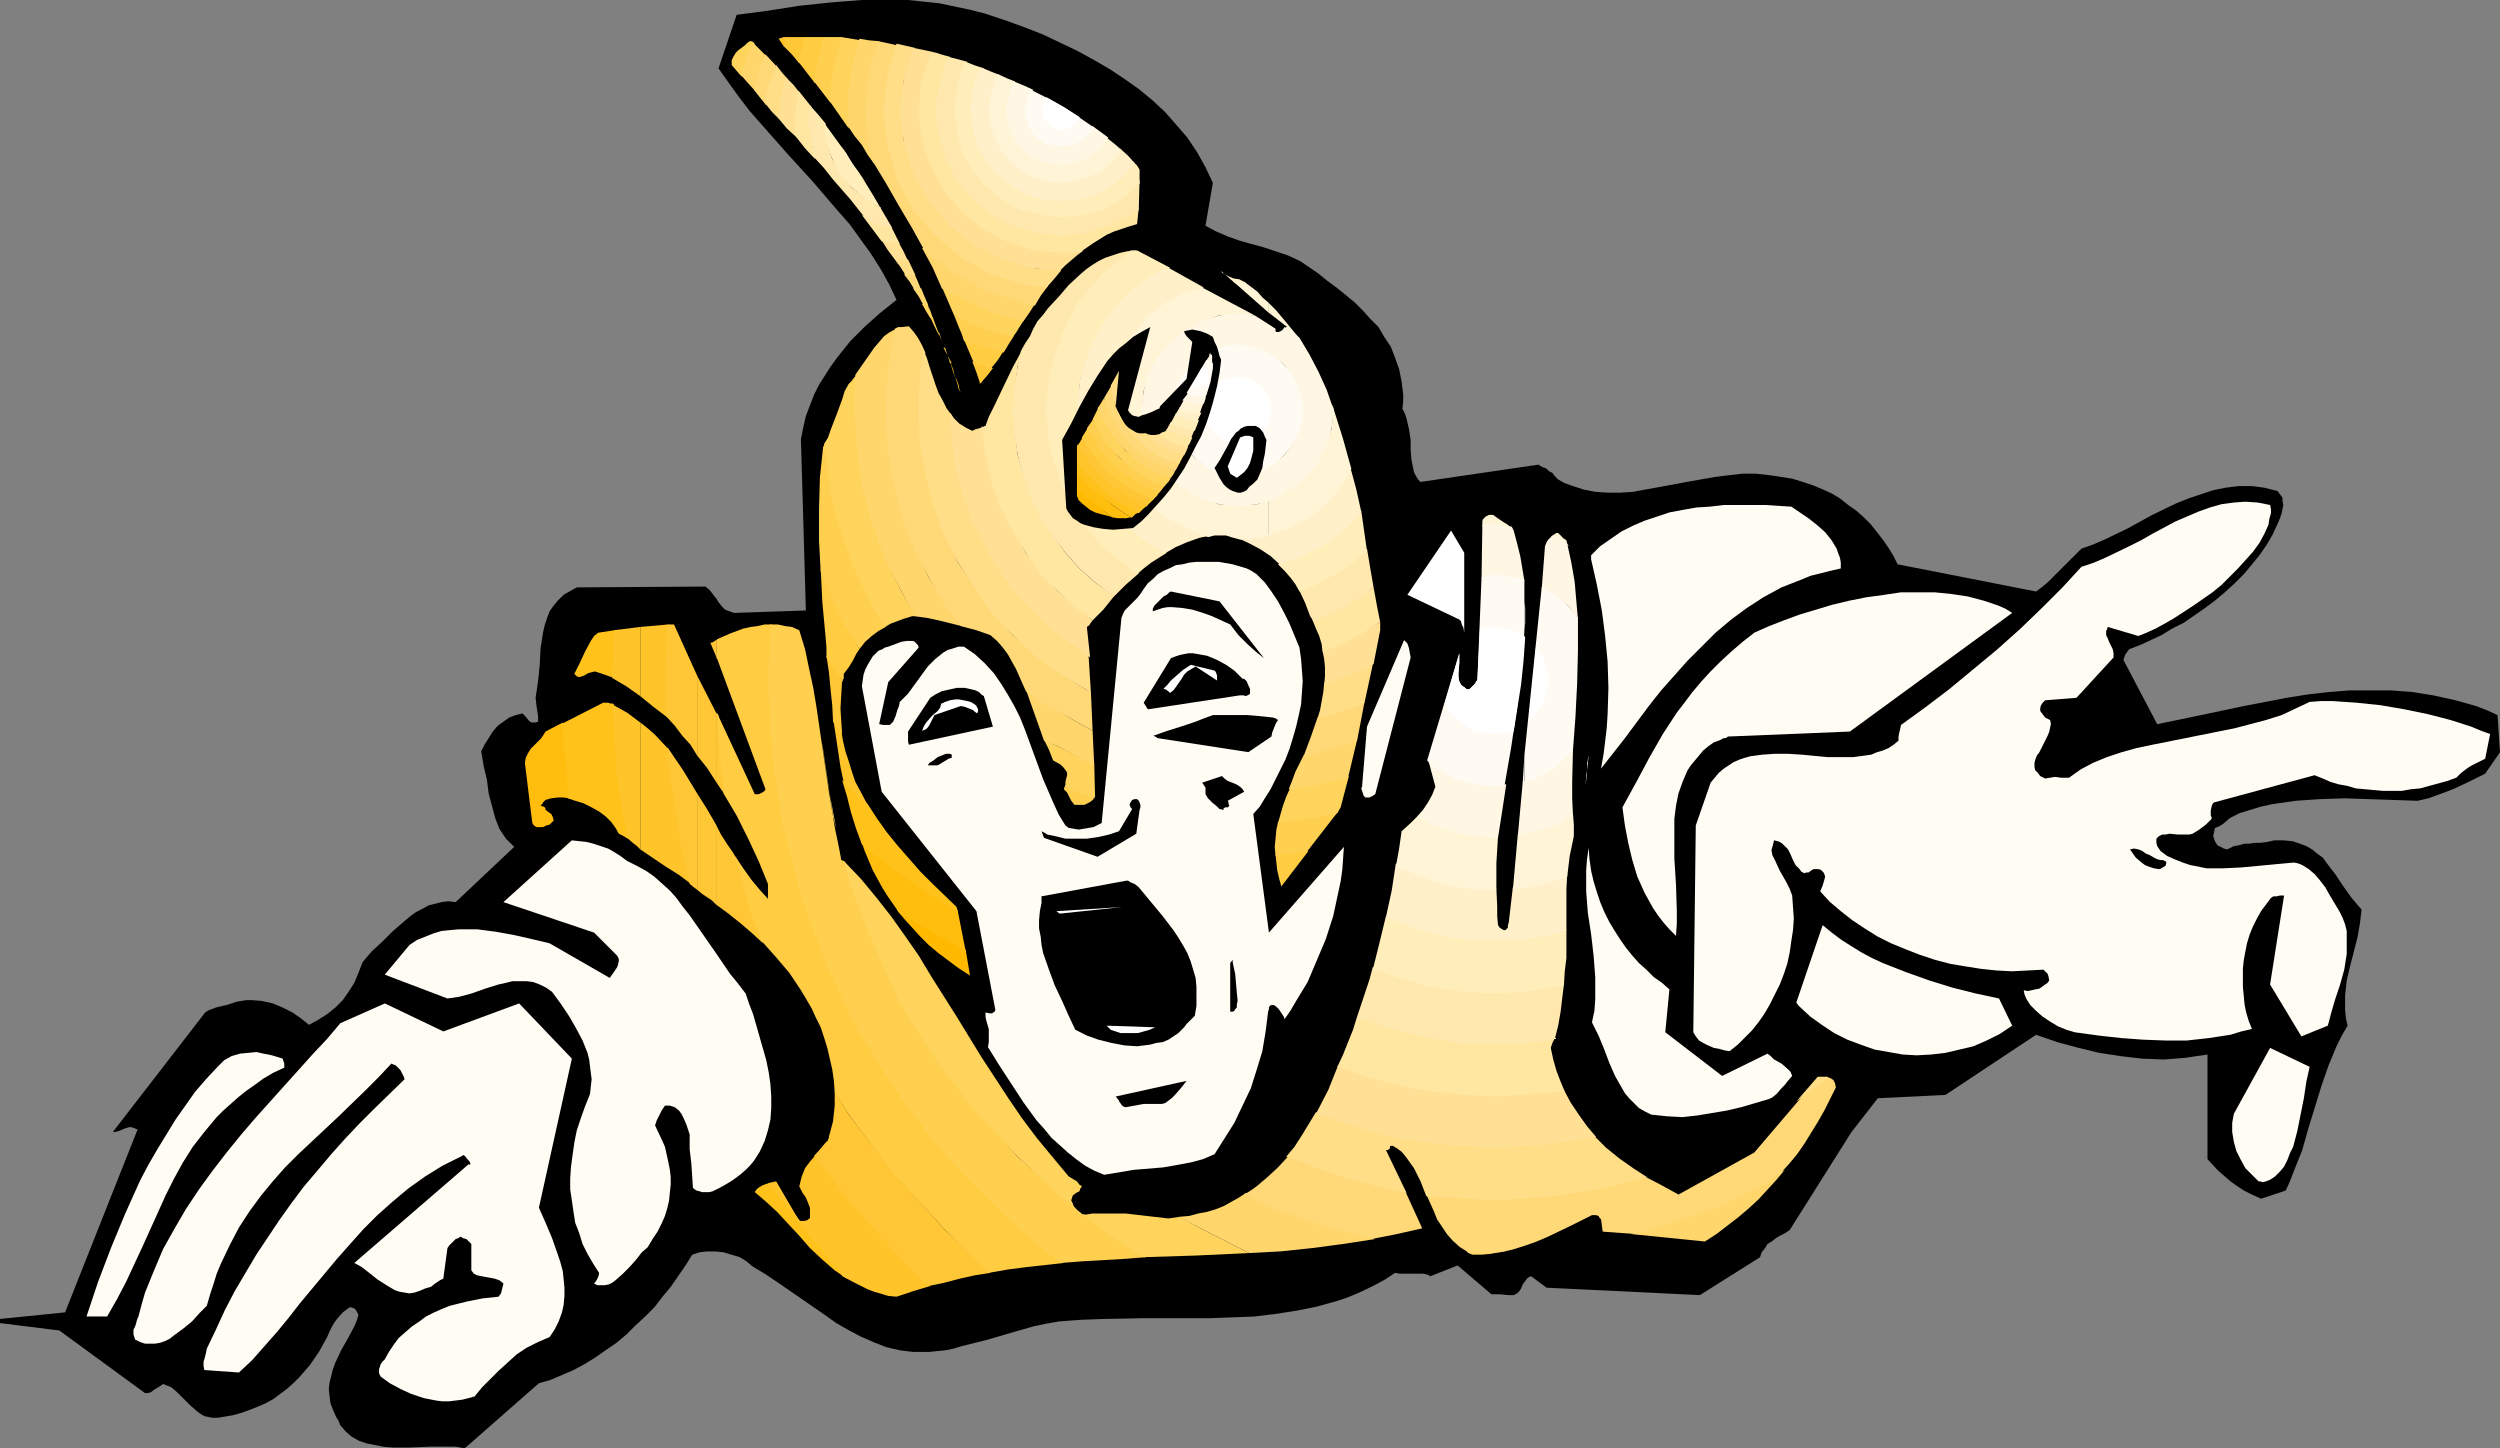 <?xml version="1.0" encoding="UTF-8" standalone="no"?>
<svg
   version="1.0"
   width="129.724mm"
   height="75.151mm"
   id="svg190"
   sodipodi:docname="Spartan.wmf"
   xmlns:inkscape="http://www.inkscape.org/namespaces/inkscape"
   xmlns:sodipodi="http://sodipodi.sourceforge.net/DTD/sodipodi-0.dtd"
   xmlns="http://www.w3.org/2000/svg"
   xmlns:svg="http://www.w3.org/2000/svg">
  <rect width="100%" height="100%" fill="#808080" stroke="none"/>
  <sodipodi:namedview
     id="namedview190"
     pagecolor="#ffffff"
     bordercolor="#000000"
     borderopacity="0.25"
     inkscape:showpageshadow="2"
     inkscape:pageopacity="0.0"
     inkscape:pagecheckerboard="0"
     inkscape:deskcolor="#d1d1d1"
     inkscape:document-units="mm" />
  <defs
     id="defs1">
    <pattern
       id="WMFhbasepattern"
       patternUnits="userSpaceOnUse"
       width="6"
       height="6"
       x="0"
       y="0" />
  </defs>
  <path
     style="fill:#ffffff;fill-opacity:1;fill-rule:evenodd;stroke:none"
     d="m 304.131,201.798 -6.949,-19.065 -1.293,-0.323 -1.131,-0.323 -1.131,-0.162 -1.131,0.162 -0.97,0.162 -0.97,0.323 -1.939,0.808 -1.939,0.969 -1.939,1.131 -1.939,0.969 -1.131,0.323 -1.131,0.323 -2.101,2.585 -0.97,1.293 -0.323,0.808 -0.323,0.969 24.886,10.502 h 0.97 l 0.97,-0.162 0.485,-0.162 0.162,-0.323 v -0.323 z"
     id="path1" />
  <path
     style="fill:#ffffff;fill-opacity:1;fill-rule:evenodd;stroke:none"
     d="m 282.476,175.786 -1.293,-12.764 v 0 l -0.162,-0.323 -0.162,-0.323 -0.485,-0.323 -0.323,-0.323 -0.485,-0.485 -0.646,-0.323 -0.808,-0.323 -18.907,28.274 0.323,0.646 0.323,0.485 0.485,0.323 0.485,0.323 1.293,0.323 1.454,0.323 h 1.616 l 1.616,0.323 1.454,0.323 0.808,0.323 0.646,0.485 12.766,-15.672 z"
     id="path2" />
  <path
     style="fill:#ffffff;fill-opacity:1;fill-rule:evenodd;stroke:none"
     d="m 278.113,130.708 v -0.646 -0.969 l -0.162,-1.131 -0.323,-1.131 -1.293,0.162 -1.131,0.485 -0.97,0.323 -1.131,0.646 -0.97,0.485 -0.808,0.646 -1.778,1.616 -1.454,1.616 -1.293,2.1 -1.293,2.1 -1.131,2.262 -1.131,2.424 -0.97,2.424 -1.939,5.009 -2.101,4.847 -1.131,2.424 -1.293,2.262 -1.293,3.393 -1.454,3.231 -1.454,3.231 -1.293,3.231 -0.97,3.231 -0.323,1.616 -0.323,1.454 -0.162,1.616 0.162,1.616 0.162,1.616 0.323,1.616 v 0.162 l 0.162,0.323 0.162,0.162 0.485,0.162 0.485,0.162 0.485,0.162 h 0.808 l 0.808,0.162 21.493,-31.829 z"
     id="path3" />
  <path
     style="fill:#ffffff;fill-opacity:1;fill-rule:evenodd;stroke:none"
     d="m 245.47,111.643 -2.747,-11.31 -7.434,41.2 z"
     id="path4" />
  <path
     style="fill:#000000;fill-opacity:1;fill-rule:evenodd;stroke:none"
     d="m 94.374,217.309 0.162,5.17 v 5.17 l -0.162,5.332 -0.323,5.332 -0.323,2.747 -0.323,2.424 -0.646,2.585 -0.646,2.585 -0.97,2.424 -0.97,2.424 -1.293,2.424 -1.293,2.262 0.646,-2.262 0.646,-2.585 0.808,-2.585 0.808,-2.747 0.646,-2.747 0.646,-3.07 0.646,-2.908 0.485,-3.07 0.323,-3.07 0.162,-3.07 0.162,-2.908 -0.162,-3.07 -0.323,-2.908 -0.485,-2.747 -0.97,-2.747 -0.97,-2.747 h 0.323 0.485 l 0.646,0.323 0.646,0.323 0.485,0.646 0.323,0.808 0.323,0.646 z"
     id="path5" />
  <path
     style="fill:#ffffff;fill-opacity:1;fill-rule:evenodd;stroke:none"
     d="m 43.632,265.618 -24.078,-4.362 v -0.808 l 0.162,-0.969 0.485,-1.616 0.646,-1.777 1.131,-1.616 1.131,-1.616 1.616,-1.616 1.454,-1.616 1.778,-1.616 1.778,-1.616 1.778,-1.616 3.394,-3.07 1.616,-1.777 1.616,-1.616 1.293,-1.616 1.131,-1.616 v 3.393 l -0.162,3.716 v 3.878 4.039 l 0.485,3.878 0.162,1.939 0.485,1.939 0.485,1.939 0.646,1.939 0.808,1.777 0.97,1.777 z"
     id="path6" />
  <path
     style="fill:#000000;fill-opacity:1;fill-rule:evenodd;stroke:none"
     d="m 0,259.478 11.635,1.454 16.806,12.279 h 0.485 l 0.646,-0.162 0.646,-0.485 0.808,-0.485 0.97,-0.646 0.808,0.323 0.808,0.323 1.131,0.969 1.293,1.293 1.293,1.293 1.293,1.131 0.646,0.485 0.808,0.485 0.808,0.162 0.808,0.162 h 0.97 l 0.97,-0.162 1.939,-0.323 1.778,-0.485 1.778,-0.646 1.616,-0.646 1.454,-0.646 1.454,-0.808 1.293,-0.969 1.293,-0.969 1.293,-1.131 1.131,-1.131 2.101,-2.424 1.778,-2.585 1.616,-2.908 0.485,-1.131 0.485,-0.969 0.485,-0.808 0.485,-0.646 1.131,-1.293 0.646,-0.485 0.646,-0.485 h 0.485 l 0.646,0.323 0.323,0.485 0.323,0.646 -0.323,1.131 -0.485,1.131 -1.293,2.424 -1.293,2.262 -1.131,2.424 -0.485,1.293 -0.323,1.293 -0.323,1.293 -0.162,1.293 0.162,1.454 0.162,1.293 0.485,1.293 0.646,1.454 0.485,0.808 0.323,0.808 1.131,1.293 1.131,0.969 1.454,0.808 1.454,0.485 1.616,0.323 1.616,0.323 1.778,0.162 h 3.555 l 3.717,-0.162 h 3.555 1.616 l 1.778,0.323 14.544,-12.764 2.262,-0.646 2.262,-0.969 2.262,-0.969 2.101,-1.131 2.101,-1.293 2.101,-1.454 2.101,-1.454 1.939,-1.616 1.778,-1.777 1.939,-1.777 1.778,-1.777 1.616,-2.1 1.616,-1.939 1.454,-2.1 1.454,-2.1 1.293,-2.1 1.454,-0.485 1.454,-0.162 h 1.616 l 1.616,0.162 1.616,0.485 1.616,0.485 1.293,0.808 1.131,0.969 2.424,1.454 2.424,1.616 4.686,3.231 4.686,3.231 2.262,1.616 2.262,1.293 2.424,1.293 2.586,1.131 2.424,0.969 2.747,0.646 1.293,0.162 1.454,0.162 h 1.454 1.454 l 1.616,-0.162 1.616,-0.162 1.616,-0.323 1.616,-0.485 2.586,-0.646 2.586,-0.646 4.363,-1.293 4.525,-1.293 2.262,-0.485 2.747,-0.485 4.202,-0.323 4.202,-0.162 8.565,-0.162 h 8.565 4.202 l 4.363,-0.162 4.202,-0.162 4.04,-0.485 4.202,-0.646 4.04,-0.808 4.04,-1.131 1.939,-0.646 1.939,-0.808 1.778,-0.808 1.939,-0.969 1.778,-0.969 1.939,-1.293 0.97,0.162 h 2.909 1.616 l 0.808,0.162 0.646,0.323 5.333,-2.1 6.626,5.655 h 1.616 l 1.778,0.162 h 0.485 0.485 l 0.646,-0.323 0.485,-0.485 0.323,-0.485 0.323,-0.808 0.485,-0.646 0.485,-0.646 0.646,-0.323 3.07,2.262 30.058,1.454 11.797,-7.432 0.323,-0.969 0.646,-0.808 0.485,-0.808 0.808,-0.485 0.808,-0.646 0.808,-0.485 0.97,-0.485 0.485,-0.323 0.485,-0.323 12.12,-19.227 5.171,-6.624 13.251,-0.646 17.776,-11.794 4.202,1.454 4.202,1.131 4.04,0.969 4.202,0.646 4.202,0.485 4.202,0.162 2.101,-0.162 2.101,-0.162 2.101,-0.323 2.262,-0.323 v 20.519 l 2.101,2.262 2.424,2.1 1.131,0.808 1.454,0.969 1.616,0.808 1.778,0.808 4.848,-1.616 0.808,-1.777 0.808,-2.1 1.616,-4.039 1.131,-4.039 1.293,-4.201 1.293,-4.201 1.454,-4.201 0.808,-1.939 0.808,-1.939 0.97,-1.939 1.131,-1.939 -0.323,-1.454 -0.162,-1.616 v -1.454 -1.454 l 0.323,-2.908 0.646,-2.747 1.454,-5.655 0.485,-2.747 0.323,-2.747 -0.97,-1.131 -0.97,-1.131 -1.616,-2.262 -1.616,-2.424 -1.616,-2.1 -0.808,-1.131 -1.131,-0.808 -0.97,-0.808 -1.131,-0.646 -1.293,-0.485 -1.454,-0.485 -1.778,-0.162 h -1.778 l -1.454,0.323 -1.293,0.162 h -1.131 l -0.97,0.162 h -0.97 l -1.131,0.323 -0.97,0.162 -1.293,0.646 -0.646,-0.162 -0.646,-0.323 -0.646,-0.323 -0.485,-0.808 -0.162,-0.485 -0.162,-0.485 0.162,-0.808 0.162,-0.808 0.808,-0.323 0.808,-0.485 1.293,-1.131 1.939,-0.969 2.101,-0.646 2.101,-0.646 2.262,-0.485 2.262,-0.323 2.262,-0.323 4.686,-0.323 4.848,-0.162 4.848,0.162 4.848,0.162 4.686,0.162 2.101,-0.485 1.778,-0.646 1.778,-0.646 1.616,-0.646 3.07,-1.454 2.909,-1.454 2.909,-4.201 -0.485,-7.271 -2.101,-0.969 -2.101,-0.808 -4.04,-1.131 -4.363,-0.969 -4.04,-0.646 -4.202,-0.323 h -4.202 -4.04 l -4.04,0.323 -4.202,0.485 -4.04,0.646 -8.403,1.616 -8.403,1.777 -8.565,1.777 -6.626,-12.602 0.162,-0.485 0.162,-0.485 0.323,-0.485 0.485,-0.646 2.101,-0.808 2.101,-0.969 2.101,-0.969 2.101,-1.293 2.262,-1.131 2.101,-1.454 2.101,-1.454 1.939,-1.454 1.939,-1.616 1.939,-1.777 1.778,-1.777 1.616,-1.939 1.454,-1.777 1.454,-2.1 1.131,-1.939 0.97,-2.1 0.485,-1.131 0.323,-0.969 0.162,-0.808 0.162,-0.808 -0.162,-0.808 V 97.587 l -0.485,-0.646 -0.485,-0.646 -1.293,-0.323 -1.293,-0.323 -2.424,-0.323 h -2.586 l -2.586,0.323 -2.424,0.485 -2.424,0.808 -2.424,0.808 -2.424,0.969 -4.686,2.262 -4.686,2.585 -4.686,2.262 -2.262,0.969 -2.262,0.808 -1.293,1.293 -0.97,0.969 -2.101,2.1 -2.101,2.1 -1.131,0.969 -1.293,0.969 -27.149,-5.332 -0.808,-1.616 -0.97,-1.616 -1.131,-1.616 -1.131,-1.454 -1.293,-1.616 -1.293,-1.293 -1.454,-1.293 -1.616,-1.131 -1.616,-1.293 -1.616,-0.969 -1.778,-0.808 -1.939,-0.808 -1.939,-0.646 -2.101,-0.646 -2.101,-0.323 -2.101,-0.323 -2.909,-0.323 h -2.747 l -2.747,0.323 -2.586,0.323 -5.494,0.969 -5.171,0.969 -2.747,0.485 -2.586,0.485 -2.424,0.162 h -2.586 l -2.424,-0.162 -2.424,-0.485 -2.424,-0.808 -1.293,-0.485 -1.131,-0.646 -0.646,-0.646 -0.485,-0.646 -0.646,-0.323 -0.485,-0.485 -0.323,-0.162 -0.485,-0.162 -0.808,-0.485 -23.109,3.393 -0.485,-0.485 -0.485,-0.808 -0.323,-0.646 -0.162,-0.808 -0.323,-1.616 -0.162,-1.939 v -1.939 l -0.323,-2.1 -0.485,-2.1 -0.323,-0.969 -0.485,-0.969 0.162,-1.454 v -1.293 l -0.323,-2.585 -0.485,-2.424 -0.808,-2.262 -0.808,-2.1 -1.293,-1.939 -1.131,-1.939 -1.616,-1.616 -1.454,-1.616 -1.616,-1.616 -3.555,-2.908 -1.778,-1.293 -1.778,-1.454 -3.555,-2.424 -2.424,-1.131 -2.424,-0.808 -2.424,-0.808 -2.424,-0.646 -2.262,-0.646 -2.262,-0.808 -2.262,-0.969 -2.101,-1.131 1.454,-8.402 -1.454,-3.07 -1.616,-2.908 -1.939,-2.908 -2.101,-2.424 -2.262,-2.585 -2.424,-2.262 -2.747,-2.262 -2.747,-1.939 -2.909,-1.939 -3.07,-1.777 -3.232,-1.777 -3.394,-1.616 -3.394,-1.616 -3.717,-1.454 -3.555,-1.293 -3.878,-1.293 -3.07,-0.808 -3.07,-0.646 -3.07,-0.646 L 181.153,0.323 178.083,0 h -3.07 -3.07 -2.909 l -6.141,0.485 -6.141,0.646 -6.141,0.969 -6.141,0.808 -3.555,10.502 1.939,2.747 2.101,2.908 2.101,2.747 2.424,2.747 4.848,5.493 5.01,5.493 4.848,5.655 2.424,2.747 2.101,2.908 2.101,2.908 1.939,3.07 1.616,2.908 1.454,3.07 -3.232,2.585 -2.909,2.585 -2.909,2.908 -1.293,1.616 -1.293,1.616 -1.293,1.777 -1.131,1.777 -1.131,1.777 -0.97,1.939 -0.808,2.1 -0.808,2.1 -0.485,2.1 -0.485,2.424 0.97,33.606 -14.059,0.485 -0.97,-0.323 -0.808,-0.323 -0.646,-0.646 -0.646,-0.808 -0.485,-0.808 -0.323,-0.323 -0.323,-0.485 -0.646,-0.808 -0.808,-0.646 -25.21,0.162 -1.454,0.808 -1.131,0.646 -1.131,1.131 -0.808,0.969 -0.808,1.131 -0.485,1.293 -0.485,1.454 -0.323,1.454 -0.485,3.07 -0.162,3.231 -0.323,3.231 -0.485,3.231 0.162,1.454 0.162,1.131 0.162,0.969 v 1.131 l -0.485,0.162 h -0.323 -0.485 l -0.485,-0.323 -0.646,-0.808 -0.646,-0.646 -1.293,0.323 -1.293,0.485 -1.131,0.808 -1.131,0.808 -0.97,1.131 -0.808,1.293 -0.808,1.293 -0.646,1.293 0.485,2.908 0.646,2.747 0.323,2.585 0.646,2.424 0.646,2.424 0.808,2.1 0.646,0.969 0.646,0.969 0.808,0.808 0.808,0.808 -11.474,10.825 -1.454,-0.162 -1.293,0.162 -1.293,0.323 -1.293,0.323 -1.131,0.646 -1.293,0.646 -1.131,0.808 -1.131,0.969 -2.262,1.939 -2.101,2.1 -2.101,1.939 -0.97,1.131 -0.808,0.969 -0.808,2.1 -0.808,1.939 -1.131,1.777 -1.131,1.616 -1.454,1.454 -1.616,1.293 -1.778,1.131 -1.778,0.969 -1.616,-1.293 -1.616,-1.131 -1.939,-0.969 -1.939,-0.808 -2.101,-0.485 -2.101,-0.162 h -0.97 l -0.97,0.162 -0.97,0.162 -0.97,0.323 -0.97,0.323 -0.808,0.162 -1.293,0.323 -1.293,0.485 -0.323,0.162 -0.485,0.323 -18.099,23.427 h 0.485 l 0.646,-0.162 1.131,-0.485 0.485,-0.162 0.646,-0.162 0.646,0.162 0.808,0.323 L 12.766,257.378 0,258.67 Z"
     id="path7" />
  <path
     style="fill:#fffcf4;fill-opacity:1;fill-rule:evenodd;stroke:none"
     d="m 16.968,258.186 h 4.04 l 1.939,-3.393 1.778,-3.393 3.232,-6.947 3.07,-6.786 1.454,-3.231 1.616,-3.231 1.778,-3.231 1.939,-3.07 2.262,-2.908 2.424,-2.908 1.293,-1.293 1.454,-1.293 1.454,-1.293 1.616,-1.293 1.616,-1.131 1.778,-1.293 1.939,-1.131 2.101,-0.969 v -0.808 l -0.162,-0.485 -0.162,-0.485 -0.485,-0.162 -1.616,-0.485 -1.616,-0.323 -1.454,-0.323 -1.616,0.162 -1.616,0.162 -1.616,0.485 -1.454,0.808 -0.646,0.646 -0.646,0.646 -2.262,2.424 -2.101,2.424 -1.939,2.747 -1.939,2.747 -1.778,2.908 -1.778,2.908 -1.778,3.07 -1.616,3.07 -1.454,3.231 -1.454,3.231 -2.747,6.624 -2.586,6.786 z"
     id="path8" />
  <path
     style="fill:#fffcf4;fill-opacity:1;fill-rule:evenodd;stroke:none"
     d="m 26.179,260.771 v 0.969 l 0.323,0.969 0.97,0.485 0.97,0.323 h 0.97 0.97 l 0.97,-0.162 0.97,-0.323 0.97,-0.485 0.808,-0.646 1.778,-1.293 1.778,-1.454 1.454,-1.616 1.454,-1.454 0.646,-2.262 0.646,-1.939 0.646,-2.1 0.808,-1.939 1.778,-3.716 1.778,-3.393 2.101,-3.231 2.262,-3.07 2.262,-2.747 2.424,-2.747 2.586,-2.585 2.586,-2.424 5.171,-4.847 5.333,-5.17 2.586,-2.585 2.586,-2.747 0.323,0.162 0.485,0.162 0.323,0.323 0.323,0.323 0.323,0.323 0.323,0.646 0.323,0.646 0.162,0.485 -5.979,5.816 -2.909,2.908 -2.747,2.908 -2.747,3.07 -2.586,3.07 -2.747,3.231 -2.424,3.231 -2.424,3.393 -4.525,6.786 -2.101,3.554 -2.101,3.554 -1.939,3.716 -1.778,3.878 -1.778,3.716 -0.162,0.808 -0.323,1.293 -0.162,0.485 v 0.808 l 0.162,0.808 6.787,0.485 2.586,-2.424 2.424,-2.747 2.424,-2.747 2.262,-2.747 2.262,-2.908 2.424,-2.908 4.848,-5.816 2.586,-2.908 2.586,-2.908 2.747,-2.747 2.909,-2.585 3.07,-2.585 3.394,-2.424 3.394,-2.1 3.878,-1.939 0.162,-0.162 0.323,0.162 0.646,0.808 0.323,0.323 0.162,0.485 -0.162,0.162 v 0 l -0.162,-0.162 -22.462,19.388 1.454,0.808 1.454,1.131 1.616,1.293 1.778,1.131 1.616,0.969 0.97,0.323 0.97,0.162 0.97,0.162 0.97,-0.162 0.97,-0.323 1.131,-0.485 1.131,-0.323 0.808,-0.646 0.97,-0.646 0.646,-0.323 0.808,-5.978 0.323,-0.485 0.646,-0.646 0.646,-0.646 0.485,-0.162 0.485,-0.323 0.485,0.323 0.646,0.162 0.485,0.485 0.485,0.485 v 5.17 0 l 0.485,0.646 0.646,0.323 0.808,0.162 0.808,0.162 0.97,0.162 0.808,0.162 0.97,0.323 0.808,0.646 -0.162,0.646 -0.162,0.646 -0.162,0.646 -0.485,0.646 -3.07,0.323 -3.232,0.646 -3.232,0.808 -1.616,0.646 -1.454,0.646 -1.616,0.808 -1.293,0.969 -1.454,0.969 -1.293,1.131 -1.293,1.131 -0.97,1.293 -0.97,1.454 -0.808,1.454 -0.485,0.485 -0.323,0.485 -0.162,0.485 -0.162,0.485 v 0.808 l 0.323,0.646 1.778,1.293 2.101,1.131 2.101,0.969 2.424,0.808 2.424,0.485 1.293,0.162 h 1.293 l 1.293,-0.162 1.293,-0.162 1.293,-0.323 1.131,-0.323 1.454,-1.777 1.616,-1.616 1.616,-1.616 1.778,-1.616 1.778,-1.616 1.939,-1.293 2.262,-1.131 2.262,-0.969 0.97,-1.454 0.808,-1.616 0.646,-1.777 0.323,-1.454 0.162,-1.777 v -1.616 l -0.162,-1.616 -0.162,-1.616 -0.485,-1.777 -0.485,-1.454 -1.131,-3.231 -1.293,-3.07 -1.293,-2.908 6.464,-29.244 -10.342,-10.825 -14.867,5.493 -11.474,-5.493 -8.726,3.878 -2.586,3.07 -2.747,2.908 -2.747,3.07 -2.909,3.231 -5.656,6.301 -2.909,3.393 -2.747,3.393 -2.747,3.554 -2.586,3.554 -2.586,3.878 -2.262,3.878 -2.262,4.039 -1.778,4.201 -1.778,4.362 -0.646,2.262 -0.646,2.424 -0.162,0.323 -0.162,0.485 -0.162,0.646 -0.162,0.485 z"
     id="path9" />
  <path
     style="fill:#fffcf4;fill-opacity:1;fill-rule:evenodd;stroke:none"
     d="m 76.275,191.458 11.474,4.362 1.131,-0.162 1.131,-0.162 2.424,-0.646 2.747,-0.969 2.586,-0.808 1.454,-0.323 1.293,-0.323 h 1.454 1.293 l 1.293,0.162 1.293,0.485 1.293,0.646 1.131,0.808 1.778,2.424 1.616,2.424 1.293,2.262 1.293,2.424 0.97,2.424 0.323,1.293 0.162,1.293 0.162,1.293 0.162,1.293 -0.162,1.454 -0.162,1.454 -0.97,2.424 -0.808,2.262 -0.808,2.424 -0.485,2.424 -0.323,2.262 -0.323,2.424 -0.162,2.262 v 2.262 l 0.323,2.1 0.323,2.262 0.323,2.1 0.808,2.1 0.646,2.1 0.97,1.939 1.131,1.939 1.131,1.777 v 0.162 0 l -0.162,0.646 -0.323,0.646 -0.485,0.646 0.646,0.323 h 0.808 0.646 l 0.808,-0.162 0.646,-0.323 0.646,-0.485 1.454,-1.293 1.293,-1.293 1.293,-1.454 1.131,-1.454 1.131,-0.969 0.97,-1.616 0.97,-1.454 0.808,-1.616 0.646,-1.454 0.485,-1.616 0.323,-1.454 0.162,-1.616 0.162,-1.454 v -1.454 l -0.162,-1.454 -0.323,-1.616 -0.323,-1.454 -0.323,-1.454 -0.646,-1.454 -1.293,-2.747 0.323,-0.969 0.485,-0.969 0.485,-0.969 0.646,-0.969 h 0.485 0.485 l 0.485,0.162 0.485,0.162 0.808,0.646 0.485,0.646 0.485,0.969 0.485,1.131 0.646,1.939 v 1.454 1.454 l 0.323,2.747 0.162,2.424 0.162,2.424 0.646,0.485 0.646,0.162 0.485,0.162 h 0.646 0.808 l 0.646,-0.162 1.293,-0.646 1.454,-0.808 1.293,-0.808 1.293,-0.969 1.131,-0.969 0.808,-0.808 0.808,-0.969 1.131,-1.777 0.97,-2.1 0.646,-2.1 0.485,-2.1 0.162,-2.262 v -2.262 l -0.162,-2.424 -0.323,-2.262 -0.485,-2.424 -1.293,-4.524 -1.293,-4.524 -0.808,-2.1 -0.646,-1.939 -1.616,-2.1 -1.454,-1.777 -2.747,-4.039 -2.586,-3.716 -2.586,-3.716 -1.293,-1.616 -1.293,-1.777 -1.293,-1.454 -1.616,-1.454 -1.454,-1.293 -1.616,-1.131 -1.778,-0.969 -1.939,-0.969 -1.293,-0.969 -1.293,-0.808 -1.131,-0.646 -1.454,-0.485 -1.454,-0.485 -1.293,-0.323 -2.909,-0.323 -13.413,12.118 17.776,5.978 4.525,4.524 0.323,0.646 v 0.485 l -0.162,0.646 -0.162,0.485 -0.646,0.969 -0.808,1.131 -11.797,-6.786 -3.394,-0.808 -3.555,-0.808 -3.555,-0.646 -3.717,-0.485 h -1.778 -1.778 l -1.778,0.162 -1.616,0.162 -1.616,0.485 -1.616,0.646 -1.616,0.646 -1.454,0.969 -4.848,5.816 z"
     id="path10" />
  <path
     style="fill:#ffbd0d;fill-opacity:1;fill-rule:evenodd;stroke:none"
     d="m 102.939,149.612 1.454,11.794 0.323,0.485 0.485,0.323 h 0.646 0.646 l 0.646,-0.323 0.646,-0.162 0.485,-0.485 0.323,-0.323 -0.162,-0.646 -0.323,-0.646 -0.485,-0.323 -0.646,-0.485 v -0.323 l -0.323,-0.323 h -0.162 l -0.485,-0.162 0.162,-0.162 0.162,-0.162 0.162,-0.323 0.162,-0.162 0.323,-0.323 1.131,-0.323 1.293,-0.162 h 0.97 l 1.293,0.162 -0.323,-4.362 -0.808,-9.209 -0.162,-1.293 -3.394,1.777 -0.485,0.808 -0.485,0.646 -1.293,1.293 -0.646,0.646 -0.485,0.808 -0.485,0.969 z"
     id="path11" />
  <path
     style="fill:#ffc21a;fill-opacity:1;fill-rule:evenodd;stroke:none"
     d="m 111.342,156.559 1.454,0.485 1.616,0.485 1.616,0.808 1.454,0.808 1.293,0.969 1.131,1.131 0.808,1.131 0.646,1.131 0.97,0.485 0.485,0.323 0.323,0.162 -0.808,-4.847 -1.293,-8.402 -0.485,-8.725 -0.162,-4.362 -0.162,-0.162 h -0.485 l -0.485,-0.162 h -0.97 l -8.242,4.201 0.323,0.969 0.808,9.209 z"
     id="path12" />
  <path
     style="fill:#ffc21a;fill-opacity:1;fill-rule:evenodd;stroke:none"
     d="m 151.096,232.012 -0.808,0.162 -0.808,0.323 -0.808,0.485 -0.323,0.323 -0.323,0.485 2.262,1.939 2.101,1.939 2.101,2.262 2.262,2.424 2.101,2.424 2.424,2.262 2.424,2.1 2.586,1.777 -1.131,-1.454 -5.333,-6.14 -5.01,-6.624 z"
     id="path13" />
  <path
     style="fill:#ffc21a;fill-opacity:1;fill-rule:evenodd;stroke:none"
     d="m 120.553,123.599 -3.232,0.485 -0.808,0.646 -0.646,0.969 -1.131,2.1 -0.97,2.1 -1.131,2.262 0.485,0.485 0.485,0.162 0.485,-0.162 0.485,-0.162 0.808,-0.485 0.646,-0.162 0.646,-0.162 0.97,0.323 0.97,0.323 1.778,0.646 0.162,-8.402 z"
     id="path14" />
  <path
     style="fill:#ffc429;fill-opacity:1;fill-rule:evenodd;stroke:none"
     d="m 125.563,141.695 v 24.881 l 5.01,3.393 2.586,1.616 2.586,1.939 -1.778,-7.432 -2.586,-15.995 -0.323,-3.231 -2.586,-2.747 -1.454,-1.293 z"
     id="path15" />
  <path
     style="fill:#ffc429;fill-opacity:1;fill-rule:evenodd;stroke:none"
     d="m 125.563,122.953 v 13.572 l 2.586,2.1 2.747,2.1 -0.323,-7.271 0.485,-10.987 z"
     id="path16" />
  <path
     style="fill:#ffc429;fill-opacity:1;fill-rule:evenodd;stroke:none"
     d="m 159.822,226.68 -0.97,1.131 -0.97,1.293 -0.646,1.616 -0.485,1.939 0.323,0.646 0.323,0.646 0.485,0.646 0.323,0.646 0.323,0.808 0.323,0.808 v 0.969 1.131 h -0.162 l -0.323,0.323 -0.646,0.162 h -0.323 -0.646 l -4.525,-7.755 -0.808,0.162 -0.808,0.162 3.878,4.847 5.171,6.624 5.333,6.14 0.162,0.646 2.424,1.293 2.586,1.293 1.293,0.485 2.747,0.808 1.616,0.162 3.394,-1.131 1.616,-0.485 1.616,-0.485 -4.202,-4.039 -10.504,-11.471 z"
     id="path17" />
  <path
     style="fill:#ffc429;fill-opacity:1;fill-rule:evenodd;stroke:none"
     d="m 125.563,136.525 v -13.572 l -5.171,0.646 v 0.969 l -0.323,8.402 2.747,1.616 z"
     id="path18" />
  <path
     style="fill:#ffc429;fill-opacity:1;fill-rule:evenodd;stroke:none"
     d="m 125.563,166.577 v -24.881 l -1.293,-0.969 -1.293,-0.969 -2.909,-1.616 0.323,4.362 0.485,8.725 1.293,8.725 0.808,4.362 1.293,1.131 0.646,0.485 z"
     id="path19" />
  <path
     style="fill:#ffc736;fill-opacity:1;fill-rule:evenodd;stroke:none"
     d="m 140.43,161.73 v 15.672 l 2.424,1.777 2.424,1.939 2.262,1.939 2.101,1.939 -2.101,-6.14 -2.909,-10.179 -0.97,-1.616 -1.131,-1.616 -1.131,-1.777 z"
     id="path20" />
  <path
     style="fill:#ffc736;fill-opacity:1;fill-rule:evenodd;stroke:none"
     d="m 140.43,139.756 v 13.572 l 0.97,1.454 0.97,1.293 -0.97,-6.947 -0.485,-8.886 z"
     id="path21" />
  <path
     style="fill:#ffc736;fill-opacity:1;fill-rule:evenodd;stroke:none"
     d="m 140.43,125.538 0.162,3.554 0.323,-3.716 -0.323,0.162 z"
     id="path22" />
  <path
     style="fill:#ffc736;fill-opacity:1;fill-rule:evenodd;stroke:none"
     d="m 163.701,214.078 v 2.747 l -0.323,3.07 -0.646,2.424 -0.162,0.485 v 0.323 l -0.162,0.323 v 0.162 l -0.646,0.646 -0.646,0.808 -1.454,1.616 7.918,10.179 10.504,11.471 4.04,3.878 3.07,-0.646 3.07,-0.808 2.909,-0.646 3.07,-0.485 -8.888,-8.402 -9.858,-10.825 -9.05,-11.794 z"
     id="path23" />
  <path
     style="fill:#ffc736;fill-opacity:1;fill-rule:evenodd;stroke:none"
     d="m 140.43,129.093 v -3.554 l -0.485,0.323 -0.323,0.162 h -0.323 l 1.293,3.07 z"
     id="path24" />
  <path
     style="fill:#ffc736;fill-opacity:1;fill-rule:evenodd;stroke:none"
     d="m 140.43,153.328 v -13.572 l -3.717,-7.271 v 15.672 l 1.939,2.424 z"
     id="path25" />
  <path
     style="fill:#ffc736;fill-opacity:1;fill-rule:evenodd;stroke:none"
     d="m 140.43,177.402 v -15.672 l -1.778,-3.07 -1.939,-3.07 v 18.903 l 0.97,0.808 1.939,1.293 z"
     id="path26" />
  <path
     style="fill:#ffc736;fill-opacity:1;fill-rule:evenodd;stroke:none"
     d="m 136.713,148.158 v -15.672 l -4.525,-10.017 h -1.293 l -0.485,10.987 0.162,6.947 1.778,1.939 1.454,1.939 1.616,1.777 z"
     id="path27" />
  <path
     style="fill:#ffc736;fill-opacity:1;fill-rule:evenodd;stroke:none"
     d="m 136.713,174.493 v -18.903 l -2.747,-4.524 -3.07,-4.524 0.162,3.554 2.586,16.157 1.616,7.109 0.808,0.646 z"
     id="path28" />
  <path
     style="fill:#ffcc42;fill-opacity:1;fill-rule:evenodd;stroke:none"
     d="m 163.701,214.239 -0.162,-2.262 -0.323,-2.262 -0.485,-2.1 -0.485,-2.1 -0.646,-2.1 -0.646,-1.939 -0.97,-1.939 -0.808,-1.777 -1.131,-1.939 -0.97,-1.616 -2.262,-3.393 -2.747,-3.231 -2.747,-3.07 -2.101,-5.655 -3.07,-10.987 1.616,2.424 1.616,2.262 1.616,1.939 1.616,1.777 v -2.908 l -1.778,-4.362 -2.101,-4.524 -2.262,-4.524 -2.586,-4.362 -0.646,-6.463 -0.646,-9.371 7.434,15.995 h 0.808 l 0.646,-0.323 0.485,-0.323 0.162,-0.323 -9.696,-26.174 0.162,-3.231 2.586,-1.131 2.586,-0.969 1.454,-0.323 1.293,-0.162 1.454,-0.323 h 1.454 l -0.485,10.987 0.646,14.38 2.101,14.056 3.717,13.733 4.686,13.087 5.979,12.441 7.272,11.633 8.08,10.987 9.373,10.017 9.858,9.209 5.979,4.685 -7.272,0.808 -3.717,0.485 -3.717,0.646 -8.565,-8.402 -10.019,-10.825 -8.888,-11.794 z"
     id="path29" />
  <path
     style="fill:#ffcf4f;fill-opacity:1;fill-rule:evenodd;stroke:none"
     d="m 224.785,246.553 -4.04,0.323 -8.403,0.485 -4.202,0.323 -5.656,-4.362 -10.019,-9.371 -9.211,-9.856 -8.242,-11.148 -7.272,-11.794 -5.818,-12.279 -4.848,-13.087 -3.555,-13.572 -2.101,-14.056 -0.808,-14.703 0.485,-10.987 h 1.454 l 1.454,0.323 1.293,0.162 1.454,0.646 1.131,3.716 0.808,3.878 0.808,3.716 0.646,3.878 1.131,7.755 1.131,7.755 0.97,5.816 0.323,2.1 0.646,3.07 0.323,1.616 0.323,1.777 0.485,0.162 0.323,0.323 0.97,3.554 4.686,12.118 5.333,11.471 6.626,11.148 7.757,9.856 8.403,9.533 9.534,8.563 1.778,1.454 0.323,0.485 0.646,0.646 0.323,0.323 0.162,-0.162 h 0.162 0.162 l 6.464,4.847 z"
     id="path30" />
  <path
     style="fill:#ffd45c;fill-opacity:1;fill-rule:evenodd;stroke:none"
     d="m 244.985,245.745 -10.342,0.485 -10.342,0.323 -5.171,-3.231 -10.181,-7.755 -9.373,-8.725 -8.565,-9.209 -7.757,-10.179 -6.787,-10.825 -5.333,-11.794 -4.686,-12.118 -0.97,-3.878 3.394,3.554 3.07,3.716 2.909,3.716 2.747,3.878 2.586,3.716 2.424,4.039 5.01,7.917 4.848,7.917 5.171,7.917 2.747,4.039 2.909,3.878 3.07,3.716 3.232,3.878 1.616,0.969 0.485,0.646 0.485,0.323 -0.323,0.485 -0.162,0.485 -0.646,0.323 -0.646,0.485 -0.162,0.485 -0.162,0.485 0.323,0.646 0.162,0.485 0.162,0.485 0.323,0.485 0.485,0.485 0.646,0.323 2.101,-0.323 h 2.262 1.939 2.262 l 8.403,0.969 1.131,-0.162 1.131,-0.162 3.717,2.1 z"
     id="path31" />
  <path
     style="fill:#ffd45c;fill-opacity:1;fill-rule:evenodd;stroke:none"
     d="m 161.115,145.25 0.646,4.362 0.646,4.362 0.808,4.362 0.808,4.362 -0.646,-2.585 -1.939,-13.087 z"
     id="path32" />
  <path
     style="fill:#ffd66b;fill-opacity:1;fill-rule:evenodd;stroke:none"
     d="m 269.71,242.998 -6.302,0.969 -6.141,0.808 -6.141,0.646 -6.141,0.323 -9.858,-5.009 -3.878,-2.1 1.939,-0.162 1.778,-0.485 1.778,-0.323 1.616,-0.485 1.616,-0.646 1.454,-0.808 1.454,-0.808 1.454,-0.969 5.333,2.747 10.181,3.554 z"
     id="path33" />
  <path
     style="fill:#ffd66b;fill-opacity:1;fill-rule:evenodd;stroke:none"
     d="m 287.486,245.26 0.485,0.485 0.808,0.323 h 1.778 l 1.778,-0.162 1.778,-0.323 1.778,-0.323 h -2.909 z"
     id="path34" />
  <path
     style="fill:#ffd66b;fill-opacity:1;fill-rule:evenodd;stroke:none"
     d="m 319.968,242.029 14.382,1.454 2.262,-1.454 2.101,-1.616 2.101,-1.616 2.101,-1.777 1.939,-1.777 1.778,-1.939 1.778,-1.939 1.616,-1.939 -3.878,2.262 -9.696,5.009 -10.342,3.554 z"
     id="path35" />
  <path
     style="fill:#ffd978;fill-opacity:1;fill-rule:evenodd;stroke:none"
     d="m 268.902,242.998 2.586,-0.485 2.424,-0.485 5.01,-1.131 -3.394,-7.432 -2.909,-0.485 -9.696,-2.585 -9.373,-3.231 -0.97,-0.323 -1.939,2.1 -2.101,1.939 -2.101,1.777 -1.131,0.808 -1.293,0.808 5.333,2.585 10.342,3.554 z"
     id="path36" />
  <path
     style="fill:#ffd978;fill-opacity:1;fill-rule:evenodd;stroke:none"
     d="m 287.971,245.583 -1.616,-0.969 -1.454,-1.293 -1.131,-1.293 -0.97,-1.454 -0.97,-1.454 -0.646,-1.616 -1.454,-3.231 3.07,0.323 10.181,0.485 10.342,-0.485 10.181,-1.616 9.05,-2.262 3.394,1.777 3.232,1.777 14.867,-8.24 9.373,-10.987 4.363,-3.393 0.485,-0.485 0.808,0.323 0.485,0.323 0.323,0.646 0.162,0.808 -2.262,4.524 -1.293,2.262 -2.586,4.201 -1.454,2.1 -1.616,1.939 -1.616,1.777 -2.747,1.939 -9.858,4.847 -10.181,3.554 -5.656,1.616 -6.464,-0.485 -0.162,-1.293 -0.162,-1.131 -0.323,-0.323 -0.162,-0.323 -0.485,-0.162 h -0.808 l -4.202,2.1 -4.363,2.1 -2.262,0.969 -2.262,0.808 -2.586,0.808 -2.424,0.485 h -1.131 z"
     id="path37" />
  <path
     style="fill:#ffde87;fill-opacity:1;fill-rule:evenodd;stroke:none"
     d="m 275.851,233.95 -4.04,-8.402 h 0.323 l 0.323,-0.162 0.162,-0.323 v -0.323 h 0.162 0.485 l 0.162,0.162 0.323,0.162 1.131,0.808 0.808,0.969 0.808,1.131 0.808,1.131 1.293,2.585 1.131,2.908 2.747,0.162 10.504,0.646 10.666,-0.646 9.858,-1.454 9.534,-2.424 -2.747,-1.777 -2.747,-1.939 -2.586,-2.1 -2.262,-2.262 -1.131,0.162 -9.211,1.293 -9.373,0.485 -9.211,-0.485 -9.211,-1.293 -8.726,-2.262 -7.757,-2.585 -2.747,4.524 -1.454,2.262 -1.616,1.939 1.293,0.485 9.211,3.393 9.858,2.585 z"
     id="path38" />
  <path
     style="fill:#ffde87;fill-opacity:1;fill-rule:evenodd;stroke:none"
     d="m 358.428,211.169 h -1.939 l -4.202,4.847 5.494,-4.039 z"
     id="path39" />
  <path
     style="fill:#ffe094;fill-opacity:1;fill-rule:evenodd;stroke:none"
     d="m 306.716,213.754 1.293,2.424 1.616,2.424 1.616,2.262 1.778,2.1 -1.454,0.323 -9.211,1.293 -9.373,0.485 -9.211,-0.485 -9.211,-1.293 -8.726,-2.262 -7.757,-2.585 2.424,-4.685 0.97,-2.424 0.97,-2.424 6.464,2.262 7.757,2.1 8.242,0.969 8.08,0.485 8.242,-0.485 z"
     id="path40" />
  <path
     style="fill:#ffe6a1;fill-opacity:1;fill-rule:evenodd;stroke:none"
     d="m 306.878,214.078 -0.808,-1.939 -0.808,-2.1 -0.646,-2.262 -0.485,-2.262 0.323,-0.969 0.485,-0.969 -4.686,0.646 -7.272,0.323 -7.11,-0.323 -7.272,-1.293 -6.626,-1.777 -5.818,-1.777 -0.808,2.585 -0.97,2.424 -0.97,2.424 -1.131,2.424 6.626,2.262 7.757,1.939 8.242,1.131 8.08,0.485 8.242,-0.485 z"
     id="path41" />
  <path
     style="fill:#ffe8ad;fill-opacity:1;fill-rule:evenodd;stroke:none"
     d="m 306.716,193.074 -0.323,2.585 -0.323,2.747 -0.485,2.747 -0.646,2.585 -4.686,0.808 -7.272,0.323 -7.11,-0.323 -7.272,-1.293 -6.626,-1.777 -5.818,-1.777 v -0.323 l 0.808,-2.424 0.808,-2.424 0.808,-2.424 0.646,-2.424 h 0.162 l 5.494,2.1 5.818,1.454 6.141,0.969 6.141,0.323 6.141,-0.323 6.302,-0.969 z"
     id="path42" />
  <path
     style="fill:#ffedba;fill-opacity:1;fill-rule:evenodd;stroke:none"
     d="m 307.201,182.249 v 2.908 2.747 l -0.323,2.585 -0.162,2.747 -1.293,0.323 -6.302,0.969 -6.141,0.323 -6.141,-0.323 -6.141,-0.969 -5.818,-1.616 -5.656,-1.777 0.646,-2.585 0.646,-2.585 1.293,-5.332 1.454,0.485 4.686,1.777 4.848,1.293 5.171,0.808 5.01,0.323 5.171,-0.323 5.171,-0.808 z"
     id="path43" />
  <path
     style="fill:#fff0c9;fill-opacity:1;fill-rule:evenodd;stroke:none"
     d="m 307.363,171.424 -0.162,2.908 v 2.747 5.332 l -3.878,1.131 -5.171,0.808 -5.171,0.162 -5.01,-0.162 -5.171,-0.808 -4.848,-1.293 -4.686,-1.777 -1.454,-0.646 1.131,-5.17 0.808,-5.332 3.394,1.616 7.757,2.585 8.08,0.808 h 0.485 l 0.162,3.393 v 1.939 l 0.162,1.777 0.323,0.485 0.485,0.323 0.323,0.162 h 0.323 l 0.323,-0.323 0.162,-0.162 v -0.485 l 0.162,-0.485 0.808,-6.947 4.525,-0.485 z"
     id="path44" />
  <path
     style="fill:#fff5d6;fill-opacity:1;fill-rule:evenodd;stroke:none"
     d="m 307.363,171.908 0.485,-4.039 0.808,-3.878 v -2.262 l -0.162,-2.1 -3.555,2.1 -5.818,1.777 -1.454,0.162 -0.97,10.825 0.485,-0.162 4.04,-0.485 3.878,-1.131 z"
     id="path45" />
  <path
     style="fill:#fff5d6;fill-opacity:1;fill-rule:evenodd;stroke:none"
     d="m 307.686,107.12 -0.323,-0.485 -0.162,-0.646 -0.162,-0.162 -0.323,-0.162 -0.485,-0.485 -0.646,-0.646 h -0.323 l -0.323,0.162 -0.808,0.646 h 0.808 z"
     id="path46" />
  <path
     style="fill:#fff5d6;fill-opacity:1;fill-rule:evenodd;stroke:none"
     d="m 293.788,163.991 -0.323,5.332 v 2.747 2.424 h -0.485 l -4.04,-0.162 -4.04,-0.485 -3.878,-1.131 -3.878,-1.454 -3.394,-1.293 0.646,-3.554 0.485,-3.393 1.778,-1.616 1.454,-1.454 3.07,1.777 5.656,1.777 6.141,0.485 z"
     id="path47" />
  <path
     style="fill:#fff5d6;fill-opacity:1;fill-rule:evenodd;stroke:none"
     d="m 296.374,103.565 -0.646,-0.646 -0.808,-0.485 -0.97,-0.646 -1.131,-0.808 h -0.808 l -0.646,0.323 -0.485,0.485 -0.162,0.323 v 0.323 0.808 l 2.262,-0.323 z"
     id="path48" />
  <path
     style="fill:#fff7e3;fill-opacity:1;fill-rule:evenodd;stroke:none"
     d="m 308.494,146.865 -0.162,6.463 v 3.231 l 0.162,3.393 -3.394,1.939 -5.979,1.777 -1.454,0.323 0.97,-10.663 2.424,-0.808 3.555,-2.1 3.07,-2.585 z"
     id="path49" />
  <path
     style="fill:#fff7e3;fill-opacity:1;fill-rule:evenodd;stroke:none"
     d="m 307.363,106.635 0.808,3.716 0.646,3.716 0.323,3.716 0.323,3.716 -1.778,-2.585 -3.07,-2.262 -2.262,-1.131 0.646,-8.402 0.323,-0.808 0.323,-0.485 0.808,-0.808 h 0.646 z"
     id="path50" />
  <path
     style="fill:#fff7e3;fill-opacity:1;fill-rule:evenodd;stroke:none"
     d="m 295.404,153.813 -0.808,5.332 -0.808,5.17 h -0.808 l -6.141,-0.646 -5.818,-1.777 -3.07,-1.777 1.131,-1.293 0.97,-1.454 0.808,-1.454 0.323,-0.808 0.323,-0.808 -1.293,-4.847 1.293,0.969 3.555,2.1 3.878,0.969 4.04,0.485 z"
     id="path51" />
  <path
     style="fill:#fff7e3;fill-opacity:1;fill-rule:evenodd;stroke:none"
     d="m 298.96,113.905 -0.808,-4.847 -0.646,-2.585 -0.646,-2.424 -0.323,-0.646 -0.162,-0.162 h -0.323 l -3.07,-0.485 -2.262,0.162 -0.162,10.502 2.424,-0.485 4.202,0.485 z"
     id="path52" />
  <path
     style="fill:#fffaf2;fill-opacity:1;fill-rule:evenodd;stroke:none"
     d="m 298.96,148.158 v 5.332 l 2.101,-0.808 3.555,-1.939 3.07,-2.585 0.808,-1.131 0.485,-6.463 0.323,-6.463 0.162,-6.463 v -3.231 -3.231 l -1.778,-2.262 -3.07,-2.585 -2.262,-1.131 z"
     id="path53" />
  <path
     style="fill:#fffaf2;fill-opacity:1;fill-rule:evenodd;stroke:none"
     d="m 298.96,117.945 v 5.655 l 0.162,-1.454 v -1.454 -1.454 z"
     id="path54" />
  <path
     style="fill:#fffaf2;fill-opacity:1;fill-rule:evenodd;stroke:none"
     d="m 298.96,123.599 v -5.655 -4.201 l -1.778,-0.485 -4.202,-0.646 -2.424,0.646 -0.808,20.034 -0.485,0.808 -0.646,0.646 -0.323,0.323 -0.323,0.162 -0.485,-0.162 -0.323,-0.323 -0.323,-0.162 -0.323,-0.323 -0.323,-0.646 -0.162,-0.808 v -0.808 l 0.162,-1.939 v -0.969 -0.969 l -6.302,21.004 0.646,0.808 0.97,0.808 3.555,1.939 3.878,1.131 4.04,0.485 2.101,-0.323 1.293,-7.432 1.131,-7.594 0.485,-3.878 0.485,-3.878 0.323,-3.878 z"
     id="path55" />
  <path
     style="fill:#fffaf2;fill-opacity:1;fill-rule:evenodd;stroke:none"
     d="m 298.96,153.49 v -5.332 l -0.323,5.332 z"
     id="path56" />
  <path
     style="fill:#ffffff;fill-opacity:1;fill-rule:evenodd;stroke:none"
     d="m 299.768,141.534 1.454,-14.541 0.485,0.646 1.131,1.777 0.485,2.1 0.323,1.939 -0.323,2.1 -0.485,2.1 -1.131,1.777 -1.293,1.454 z"
     id="path57" />
  <path
     style="fill:#ffffff;fill-opacity:1;fill-rule:evenodd;stroke:none"
     d="m 299.121,125.054 -0.323,4.524 -0.485,4.685 -1.454,9.209 -1.778,0.323 -2.101,0.162 -1.939,-0.162 -2.101,-0.485 -1.778,-1.131 -1.616,-1.293 -1.293,-1.454 -0.97,-1.293 2.909,-10.017 v 0.969 0.969 l -0.162,1.939 v 0.808 l 0.162,0.808 0.323,0.646 0.323,0.323 0.323,0.162 0.323,0.323 0.485,0.162 0.323,-0.162 0.323,-0.323 0.646,-0.646 0.485,-0.808 0.485,-9.694 0.808,-0.323 1.939,-0.323 2.101,0.323 2.101,0.485 1.778,0.969 z"
     id="path58" />
  <path
     style="fill:#ffbd0d;fill-opacity:1;fill-rule:evenodd;stroke:none"
     d="m 188.425,76.745 v 0.808 l 0.162,0.808 -0.162,-0.808 z"
     id="path59" />
  <path
     style="fill:#ffc21a;fill-opacity:1;fill-rule:evenodd;stroke:none"
     d="m 188.425,77.068 -0.323,-0.969 -0.162,-0.808 -0.323,-0.808 -0.323,-0.646 0.485,1.454 0.162,0.808 z"
     id="path60" />
  <path
     style="fill:#ffc429;fill-opacity:1;fill-rule:evenodd;stroke:none"
     d="m 187.294,73.998 -0.323,-1.454 -0.323,-0.808 -0.323,-0.808 0.485,1.616 z"
     id="path61" />
  <path
     style="fill:#ffc736;fill-opacity:1;fill-rule:evenodd;stroke:none"
     d="m 186.648,71.251 -1.616,-3.07 h 0.323 l 0.97,3.07 z"
     id="path62" />
  <path
     style="fill:#ffcc42;fill-opacity:1;fill-rule:evenodd;stroke:none"
     d="m 185.355,68.343 -0.646,-1.454 -0.646,-1.616 h 0.162 l 0.485,1.616 z"
     id="path63" />
  <path
     style="fill:#ffcf4f;fill-opacity:1;fill-rule:evenodd;stroke:none"
     d="m 184.062,65.597 -0.808,-1.616 -0.808,-1.777 h 0.485 l 0.646,1.777 0.646,1.616 z"
     id="path64" />
  <path
     style="fill:#ffd45c;fill-opacity:1;fill-rule:evenodd;stroke:none"
     d="m 145.44,15.026 -0.97,-1.131 -0.97,-1.131 V 11.794 l 0.323,-0.646 0.485,-0.808 0.485,-0.485 0.646,-0.485 0.646,-0.485 0.485,-0.485 0.485,-0.323 h 0.323 l 0.323,0.162 0.323,0.323 -0.97,1.777 z"
     id="path65" />
  <path
     style="fill:#ffd45c;fill-opacity:1;fill-rule:evenodd;stroke:none"
     d="m 182.446,62.365 -0.808,-1.293 -0.808,-1.454 h 1.131 l 0.162,0.646 0.323,0.646 0.485,1.454 z"
     id="path66" />
  <path
     style="fill:#ffd66b;fill-opacity:1;fill-rule:evenodd;stroke:none"
     d="m 148.025,17.772 -2.747,-3.07 1.454,-4.362 1.131,-1.777 2.262,2.262 -0.323,0.808 z"
     id="path67" />
  <path
     style="fill:#ffd66b;fill-opacity:1;fill-rule:evenodd;stroke:none"
     d="m 181.153,59.942 -0.97,-1.777 -1.131,-1.616 h 0.485 1.131 l 0.323,0.808 0.323,0.808 0.646,1.454 z"
     id="path68" />
  <path
     style="fill:#ffd978;fill-opacity:1;fill-rule:evenodd;stroke:none"
     d="m 150.288,20.681 -1.293,-1.616 -1.131,-1.454 1.778,-5.978 0.485,-0.969 2.101,2.262 -1.616,5.493 z"
     id="path69" />
  <path
     style="fill:#ffd978;fill-opacity:1;fill-rule:evenodd;stroke:none"
     d="m 179.376,56.872 -0.97,-1.616 -1.131,-1.454 h 2.101 l 0.646,1.454 0.646,1.616 h -1.131 z"
     id="path70" />
  <path
     style="fill:#ffde87;fill-opacity:1;fill-rule:evenodd;stroke:none"
     d="m 152.873,23.427 -1.454,-1.454 -1.293,-1.616 0.162,-1.939 1.939,-5.655 1.131,1.454 1.131,1.293 -0.97,3.393 z"
     id="path71" />
  <path
     style="fill:#ffde87;fill-opacity:1;fill-rule:evenodd;stroke:none"
     d="m 177.598,53.964 -1.131,-1.777 -0.646,-0.808 -0.485,-0.808 2.747,0.323 1.454,3.07 z"
     id="path72" />
  <path
     style="fill:#ffe094;fill-opacity:1;fill-rule:evenodd;stroke:none"
     d="m 156.267,26.982 -1.939,-1.777 -1.616,-1.939 0.485,-4.362 0.97,-3.716 0.808,0.808 0.646,0.646 1.131,1.454 -0.162,1.616 -0.485,4.524 z"
     id="path73" />
  <path
     style="fill:#ffe094;fill-opacity:1;fill-rule:evenodd;stroke:none"
     d="m 175.497,50.894 -1.454,-1.939 -1.293,-2.1 2.262,0.485 1.293,0.323 0.97,1.777 0.808,1.777 z"
     id="path74" />
  <path
     style="fill:#ffe6a1;fill-opacity:1;fill-rule:evenodd;stroke:none"
     d="m 159.822,31.183 -1.939,-2.1 -1.778,-2.262 -0.323,-2.585 0.485,-4.847 0.323,-1.616 1.293,1.616 0.646,0.808 0.646,0.808 -0.323,3.231 0.485,4.039 z"
     id="path75" />
  <path
     style="fill:#ffe6a1;fill-opacity:1;fill-rule:evenodd;stroke:none"
     d="m 172.912,47.339 -0.97,-1.293 -0.97,-1.293 -0.97,-1.293 -0.97,-1.293 2.747,1.293 2.909,0.969 0.323,0.485 0.162,0.323 0.485,0.969 0.808,1.616 -1.778,-0.162 z"
     id="path76" />
  <path
     style="fill:#ffe8ad;fill-opacity:1;fill-rule:evenodd;stroke:none"
     d="m 159.661,30.859 1.939,2.1 1.778,2.262 3.394,3.878 3.07,3.878 1.616,0.808 3.555,0.969 -1.131,-1.939 -1.131,-1.939 v -0.162 l -3.07,-1.777 -2.586,-2.1 -2.101,-2.585 -1.778,-3.07 -1.131,-3.393 -0.162,-3.554 -1.616,-1.939 -1.454,-1.616 -0.323,3.554 0.646,4.039 z"
     id="path77" />
  <path
     style="fill:#ffedba;fill-opacity:1;fill-rule:evenodd;stroke:none"
     d="m 169.357,35.222 1.778,2.908 1.616,2.747 v -0.162 l -3.07,-1.616 -2.586,-2.262 -2.424,-2.585 -1.454,-3.07 -1.293,-3.393 -0.323,-3.554 v -0.162 l 3.878,5.332 0.485,0.646 1.293,2.424 1.778,2.262 z"
     id="path78" />
  <path
     style="fill:#fff0c9;fill-opacity:1;fill-rule:evenodd;stroke:none"
     d="m 164.993,28.598 2.262,3.554 2.424,3.393 -0.646,-0.808 -1.939,-2.1 -1.293,-2.585 z"
     id="path79" />
  <path
     style="fill:#ffc429;fill-opacity:1;fill-rule:evenodd;stroke:none"
     d="m 154.005,9.048 h -0.323 l -0.97,-1.454 0.485,-0.162 0.485,-0.162 h 0.808 z"
     id="path80" />
  <path
     style="fill:#ffc429;fill-opacity:1;fill-rule:evenodd;stroke:none"
     d="m 192.142,74.806 v 0.485 l 0.162,-0.162 h 0.162 v -0.162 z"
     id="path81" />
  <path
     style="fill:#ffc736;fill-opacity:1;fill-rule:evenodd;stroke:none"
     d="m 156.752,12.441 -1.454,-1.777 -1.616,-1.616 0.485,-1.777 h 3.878 l -0.97,3.878 z"
     id="path82" />
  <path
     style="fill:#ffc736;fill-opacity:1;fill-rule:evenodd;stroke:none"
     d="m 192.142,74.968 -0.646,-1.939 -0.808,-2.1 2.101,0.485 1.939,0.808 -1.131,1.454 -1.131,1.293 z"
     id="path83" />
  <path
     style="fill:#ffcc42;fill-opacity:1;fill-rule:evenodd;stroke:none"
     d="m 159.822,16.318 -1.616,-2.1 -1.616,-2.1 0.162,-0.969 1.131,-3.878 h 0.97 0.97 2.101 l -1.293,4.685 z"
     id="path84" />
  <path
     style="fill:#ffcc42;fill-opacity:1;fill-rule:evenodd;stroke:none"
     d="m 191.011,71.251 -2.101,-5.009 h 0.485 l 4.363,1.616 3.07,0.969 -1.131,1.777 -1.293,1.616 -1.616,-0.485 z"
     id="path85" />
  <path
     style="fill:#ffcf4f;fill-opacity:1;fill-rule:evenodd;stroke:none"
     d="m 162.893,20.196 -1.616,-2.1 -1.616,-2.1 0.646,-4.039 1.293,-4.685 h 3.555 l -0.162,1.131 -0.97,4.362 -0.808,4.362 z"
     id="path86" />
  <path
     style="fill:#ffcf4f;fill-opacity:1;fill-rule:evenodd;stroke:none"
     d="m 189.072,66.889 -0.485,-1.454 -0.485,-1.131 -0.97,-2.424 3.555,1.293 4.04,1.616 4.202,0.969 -1.131,1.777 -0.485,0.808 -0.485,0.808 -3.07,-0.969 z"
     id="path87" />
  <path
     style="fill:#ffd45c;fill-opacity:1;fill-rule:evenodd;stroke:none"
     d="m 166.448,25.205 -3.717,-5.332 0.162,-2.747 0.808,-4.362 0.97,-4.362 0.323,-1.131 1.939,0.323 1.939,0.323 -0.485,1.454 -1.131,3.878 -0.485,4.362 -0.323,4.039 z"
     id="path88" />
  <path
     style="fill:#ffd45c;fill-opacity:1;fill-rule:evenodd;stroke:none"
     d="m 187.133,61.881 -2.586,-5.978 0.485,0.162 3.394,2.1 3.555,1.777 3.717,1.454 3.878,0.969 1.293,0.323 -1.131,1.777 -0.485,0.808 -0.646,0.808 -3.878,-1.131 -4.363,-1.454 z"
     id="path89" />
  <path
     style="fill:#ffd66b;fill-opacity:1;fill-rule:evenodd;stroke:none"
     d="m 171.457,32.152 -1.293,-1.777 -1.131,-1.939 -1.454,-1.777 -1.293,-1.939 v -3.07 l 0.162,-4.362 0.646,-4.039 0.97,-3.878 0.485,-1.777 1.939,0.323 1.939,0.162 -1.778,5.816 -0.808,7.755 0.808,7.755 z"
     id="path90" />
  <path
     style="fill:#ffd66b;fill-opacity:1;fill-rule:evenodd;stroke:none"
     d="m 184.709,56.549 -1.778,-4.039 -2.101,-3.878 h 0.323 l 5.656,4.524 6.464,3.716 7.11,2.262 2.586,0.485 -1.131,1.777 -1.131,1.616 -1.131,-0.323 -3.878,-0.969 -3.717,-1.616 -3.878,-1.777 z"
     id="path91" />
  <path
     style="fill:#ffd978;fill-opacity:1;fill-rule:evenodd;stroke:none"
     d="m 181.477,49.44 -2.586,-4.685 -2.586,-4.362 -2.586,-4.524 -2.747,-4.524 -0.485,-1.939 -0.808,-7.755 0.808,-7.755 1.778,-5.816 3.717,0.808 -1.778,5.816 -0.646,6.947 0.646,6.947 2.101,6.463 3.07,5.816 4.363,5.17 5.171,4.362 5.818,3.07 6.464,2.1 4.363,0.485 -1.454,1.939 -1.131,1.939 -2.586,-0.646 -7.11,-2.262 -6.464,-3.554 z"
     id="path92" />
  <path
     style="fill:#ffde87;fill-opacity:1;fill-rule:evenodd;stroke:none"
     d="m 208.141,52.994 -1.454,1.777 -1.454,1.616 -4.04,-0.485 -6.787,-2.1 -5.818,-3.231 -5.171,-4.362 -4.363,-5.009 -3.07,-5.978 -1.939,-6.624 -0.808,-6.947 0.808,-6.947 1.778,-6.14 3.555,0.808 v 0.162 l -2.101,5.978 -0.485,6.14 0.485,6.14 2.101,5.978 2.747,5.332 3.878,4.685 4.686,3.878 5.333,2.747 5.979,2.1 z"
     id="path93" />
  <path
     style="fill:#ffe094;fill-opacity:1;fill-rule:evenodd;stroke:none"
     d="m 212.504,49.117 -1.293,0.969 -1.131,0.969 -1.131,0.969 -1.131,1.131 -6.141,-0.646 -5.656,-1.939 -5.333,-2.747 -4.848,-3.878 -3.878,-4.847 -2.909,-5.332 -1.778,-5.655 -0.808,-6.463 0.808,-6.463 1.778,-5.655 v -0.162 l 3.878,0.808 -0.162,0.646 -1.939,5.17 -0.485,5.655 0.485,5.655 1.939,5.17 2.586,4.524 3.232,4.201 4.202,3.231 4.525,2.585 5.171,1.777 5.656,0.646 z"
     id="path94" />
  <path
     style="fill:#ffe6a1;fill-opacity:1;fill-rule:evenodd;stroke:none"
     d="m 211.857,49.44 2.586,-1.777 1.293,-0.808 1.293,-0.808 1.454,-0.646 1.454,-0.485 1.454,-0.485 1.616,-0.485 0.323,-3.231 -1.616,1.293 -4.202,1.939 -4.525,1.616 -4.848,0.485 -4.848,-0.485 -4.686,-1.616 -4.202,-1.939 -3.394,-3.07 -3.232,-3.716 -1.939,-4.039 -1.616,-4.685 -0.485,-4.847 0.485,-4.847 1.616,-4.685 0.485,-0.969 -1.778,-0.485 -0.97,-0.323 -0.808,-0.162 -0.323,0.646 -1.778,5.17 -0.485,5.655 0.485,5.655 1.778,5.17 2.586,4.847 3.394,4.039 4.04,3.393 4.848,2.585 5.171,1.777 5.656,0.485 z"
     id="path95" />
  <path
     style="fill:#ffe8ad;fill-opacity:1;fill-rule:evenodd;stroke:none"
     d="m 223.493,35.222 -0.162,5.978 -1.293,0.969 -4.525,2.1 -4.525,1.454 -4.848,0.485 -4.848,-0.485 -4.686,-1.454 -4.363,-2.1 -3.555,-3.07 -3.07,-3.554 -2.101,-4.362 -1.454,-4.685 -0.646,-4.847 0.646,-4.847 1.454,-4.685 0.485,-0.969 1.939,0.485 1.778,0.485 -0.808,1.616 -1.131,3.878 -0.485,4.039 0.485,4.201 1.131,3.716 2.101,3.716 2.424,3.07 3.07,2.585 3.717,1.939 3.717,1.131 4.202,0.485 4.04,-0.485 3.878,-1.131 3.555,-1.939 3.232,-2.585 z"
     id="path96" />
  <path
     style="fill:#ffedba;fill-opacity:1;fill-rule:evenodd;stroke:none"
     d="m 223.493,36.03 v -2.747 l -0.485,-0.808 -0.808,-0.808 -1.778,2.262 -2.586,2.1 -3.07,1.777 -3.07,1.131 -3.555,0.162 -3.555,-0.162 -3.07,-1.131 -3.232,-1.777 -2.586,-2.1 -1.939,-2.585 -1.778,-3.07 -0.97,-3.07 -0.323,-3.554 0.323,-3.554 0.97,-3.07 0.97,-1.616 -1.939,-0.646 -0.808,-0.323 -0.808,-0.323 -0.808,1.293 -0.97,4.201 -0.485,4.039 0.485,4.201 0.97,4.039 2.101,3.554 2.586,3.07 3.07,2.585 3.555,2.1 4.04,0.969 4.202,0.485 4.04,-0.485 4.202,-0.969 3.555,-2.1 3.07,-2.585 z"
     id="path97" />
  <path
     style="fill:#fff0c9;fill-opacity:1;fill-rule:evenodd;stroke:none"
     d="m 219.614,29.082 1.616,1.454 1.293,1.454 -1.778,2.262 -2.586,2.1 -3.07,1.777 -3.394,0.969 -3.555,0.323 -3.555,-0.323 -3.394,-0.969 -3.07,-1.777 -2.586,-2.1 -2.101,-2.585 -1.778,-3.07 -0.97,-3.393 -0.323,-3.554 0.323,-3.554 0.97,-3.393 0.808,-1.454 1.939,0.808 1.616,0.646 -0.808,1.616 -0.808,2.585 -0.162,2.747 0.162,2.908 0.808,2.424 1.293,2.424 1.778,1.939 2.101,1.939 2.262,1.293 2.586,0.646 2.909,0.323 2.747,-0.323 2.586,-0.646 2.262,-1.293 2.101,-1.939 1.778,-1.939 z"
     id="path98" />
  <path
     style="fill:#fff5d6;fill-opacity:1;fill-rule:evenodd;stroke:none"
     d="m 217.029,26.982 0.808,0.646 0.808,0.646 1.293,1.131 v 0.162 l -1.778,2.1 -2.101,1.777 -2.586,1.293 -2.586,0.808 -2.747,0.323 -2.909,-0.323 -2.586,-0.808 -2.424,-1.293 -2.101,-1.777 -1.778,-2.1 -1.293,-2.585 -0.808,-2.424 -0.323,-2.908 0.323,-2.747 0.808,-2.585 0.646,-1.777 1.778,0.808 1.616,0.646 -0.808,1.616 -0.485,2.1 -0.162,1.939 0.162,2.1 0.485,2.1 1.131,1.616 1.293,1.616 1.454,1.293 1.778,0.969 2.101,0.646 2.101,0.162 1.939,-0.162 2.101,-0.646 1.778,-0.969 1.616,-1.293 1.293,-1.616 z"
     id="path99" />
  <path
     style="fill:#fff7e3;fill-opacity:1;fill-rule:evenodd;stroke:none"
     d="m 214.281,24.72 3.07,2.262 -0.323,0.485 -1.293,1.939 -1.778,1.293 -1.778,0.969 -2.101,0.485 -1.939,0.323 -2.101,-0.323 -2.101,-0.485 -1.778,-0.969 -1.778,-1.293 -1.293,-1.939 -0.97,-1.616 -0.485,-2.1 -0.323,-2.1 0.323,-1.939 0.485,-2.1 0.808,-1.616 1.939,0.808 1.778,0.808 -0.97,1.454 -0.485,2.585 0.485,2.585 1.616,2.262 2.262,1.616 2.586,0.485 2.586,-0.485 2.262,-1.616 z"
     id="path100" />
  <path
     style="fill:#fffaf2;fill-opacity:1;fill-rule:evenodd;stroke:none"
     d="m 202.161,17.611 3.232,1.616 3.232,1.777 2.909,1.939 3.07,2.1 -1.454,1.777 -2.262,1.454 -2.747,0.485 -2.909,-0.485 -2.262,-1.454 -1.454,-2.262 -0.646,-2.908 0.646,-2.747 z"
     id="path101" />
  <path
     style="fill:#ffffff;fill-opacity:1;fill-rule:evenodd;stroke:none"
     d="m 205.232,19.065 3.394,1.939 3.07,1.939 v 0.323 l -0.808,0.969 -1.293,0.969 -1.454,0.323 -1.616,-0.323 -0.97,-0.969 -0.97,-0.969 -0.323,-1.616 0.323,-1.454 z"
     id="path102" />
  <path
     style="fill:#ffba00;fill-opacity:1;fill-rule:evenodd;stroke:none"
     d="m 175.821,178.371 1.454,1.777 1.616,1.777 1.616,1.777 1.616,1.616 1.939,1.616 1.939,1.454 1.939,1.454 2.262,1.454 v -0.162 l -0.808,-4.847 -3.07,-1.777 -9.858,-5.816 z"
     id="path103" />
  <path
     style="fill:#ffbd0d;fill-opacity:1;fill-rule:evenodd;stroke:none"
     d="m 176.467,179.179 -1.131,-1.616 -1.131,-1.616 -1.131,-1.777 -0.97,-1.777 -0.97,-1.777 -0.808,-1.939 -0.808,-1.939 -0.646,-1.939 2.586,2.262 8.726,6.463 7.595,4.847 1.616,8.24 -3.07,-1.777 z"
     id="path104" />
  <path
     style="fill:#ffc21a;fill-opacity:1;fill-rule:evenodd;stroke:none"
     d="m 169.033,165.607 -1.131,-3.07 -0.97,-3.07 -0.808,-3.231 -0.97,-3.231 2.586,2.262 2.424,2.424 1.778,2.747 1.939,2.747 2.101,2.585 2.262,2.585 2.262,2.585 2.424,2.424 4.686,4.524 0.162,0.969 -7.918,-5.009 -8.726,-6.463 z"
     id="path105" />
  <path
     style="fill:#ffc429;fill-opacity:1;fill-rule:evenodd;stroke:none"
     d="m 165.478,153.49 -0.646,-3.07 -0.485,-3.231 -0.485,-3.231 -0.485,-3.07 1.616,2.424 0.323,1.939 0.485,2.1 0.646,1.939 0.646,2.1 0.646,1.939 0.97,1.777 1.939,3.716 -3.07,-3.231 z"
     id="path106" />
  <path
     style="fill:#ffc736;fill-opacity:1;fill-rule:evenodd;stroke:none"
     d="m 163.377,141.534 -0.162,-3.231 -0.323,-3.07 -0.323,-3.393 -0.485,-3.231 2.909,4.039 0.162,0.808 -0.162,2.747 -0.162,2.747 0.162,2.585 0.162,2.424 z"
     id="path107" />
  <path
     style="fill:#ffcc42;fill-opacity:1;fill-rule:evenodd;stroke:none"
     d="m 160.953,111.482 0.323,6.624 0.646,6.947 0.162,1.939 v 1.939 l 2.909,4.039 0.162,0.808 0.323,-0.808 v -0.808 l 0.97,-1.293 0.808,-1.293 0.646,-1.293 0.646,-0.969 -2.747,-5.332 -3.717,-7.432 z"
     id="path108" />
  <path
     style="fill:#ffcc42;fill-opacity:1;fill-rule:evenodd;stroke:none"
     d="m 250.157,167.546 0.162,1.616 0.162,1.454 0.323,1.454 0.485,1.777 5.333,-6.947 -4.848,0.485 z"
     id="path109" />
  <path
     style="fill:#ffcf4f;fill-opacity:1;fill-rule:evenodd;stroke:none"
     d="m 160.953,112.128 -0.323,-5.978 v -6.301 l 0.162,-6.14 0.646,-6.14 0.323,-0.323 0.162,-0.485 0.162,1.939 1.131,8.078 1.939,7.755 2.909,7.432 3.394,6.947 2.262,4.039 -1.454,0.808 -1.293,0.969 -1.293,1.131 -1.131,1.454 -3.07,-5.17 -3.555,-7.594 z"
     id="path110" />
  <path
     style="fill:#ffcf4f;fill-opacity:1;fill-rule:evenodd;stroke:none"
     d="m 208.949,153.974 -0.162,0.323 -0.162,0.485 0.323,0.323 0.323,0.323 0.323,0.646 0.485,0.969 0.646,0.808 h 0.97 0.97 l 0.97,-0.485 0.485,-0.323 0.485,-0.485 -3.394,-1.454 z"
     id="path111" />
  <path
     style="fill:#ffcf4f;fill-opacity:1;fill-rule:evenodd;stroke:none"
     d="m 250.157,167.869 -0.162,-1.777 0.162,-1.616 0.162,-1.777 0.323,-1.454 0.323,-0.323 8.242,-0.969 3.232,-0.808 -6.141,7.917 -4.525,0.485 z"
     id="path112" />
  <path
     style="fill:#ffd45c;fill-opacity:1;fill-rule:evenodd;stroke:none"
     d="m 173.558,122.953 1.131,-0.646 1.293,-0.485 1.293,-0.485 1.616,-0.485 h 0.646 l -2.747,-4.847 -3.07,-6.301 -2.586,-6.947 -1.778,-7.271 -0.97,-7.432 -0.646,-7.594 0.323,-7.271 -0.162,0.485 -0.485,0.485 -0.323,0.485 -0.646,0.646 -0.808,1.454 -0.485,1.616 -1.131,3.07 -1.131,2.908 -0.485,1.454 -0.808,1.293 0.323,1.616 0.97,8.078 2.101,7.755 2.747,7.432 3.394,7.109 z"
     id="path113" />
  <path
     style="fill:#ffd45c;fill-opacity:1;fill-rule:evenodd;stroke:none"
     d="m 204.747,145.088 0.97,1.939 0.808,2.1 1.454,0.808 0.646,0.646 0.485,0.646 0.162,0.323 v 0.485 l -0.162,0.646 -0.162,0.646 v 0.969 l 2.262,0.969 3.07,1.293 0.323,-0.162 h 0.162 l -0.162,-6.463 -1.131,-0.485 -6.302,-3.231 z"
     id="path114" />
  <path
     style="fill:#ffd45c;fill-opacity:1;fill-rule:evenodd;stroke:none"
     d="m 250.641,161.406 0.97,-3.393 0.646,-1.777 0.808,-1.777 4.848,-0.646 6.626,-1.616 -1.616,6.14 -0.646,1.131 -3.07,0.646 -8.242,1.131 z"
     id="path115" />
  <path
     style="fill:#ffd66b;fill-opacity:1;fill-rule:evenodd;stroke:none"
     d="m 188.587,122.792 -4.525,-1.131 -2.262,-0.485 -2.424,-0.323 -2.586,-4.847 -3.232,-6.301 -2.586,-6.947 -1.939,-7.271 -0.97,-7.432 -0.485,-7.594 0.162,-6.947 3.717,-5.332 0.97,-1.131 0.97,-1.131 1.131,-0.808 1.293,-0.646 -0.485,2.1 -1.131,6.947 -0.162,6.947 0.162,6.947 1.131,6.786 1.778,6.786 2.262,6.14 2.747,6.14 3.717,5.655 z"
     id="path116" />
  <path
     style="fill:#ffd66b;fill-opacity:1;fill-rule:evenodd;stroke:none"
     d="m 204.747,145.25 -1.778,-5.009 -1.778,-5.009 3.07,2.1 5.656,3.554 4.363,2.424 0.323,6.786 -1.131,-0.485 -6.302,-3.393 z"
     id="path117" />
  <path
     style="fill:#ffd66b;fill-opacity:1;fill-rule:evenodd;stroke:none"
     d="m 252.742,154.782 0.646,-1.616 0.646,-1.777 1.616,-3.231 0.97,-0.323 6.626,-1.777 2.909,-0.969 -1.778,7.432 -6.464,1.454 z"
     id="path118" />
  <path
     style="fill:#ffd978;fill-opacity:1;fill-rule:evenodd;stroke:none"
     d="m 188.425,122.792 3.07,0.808 2.747,0.969 1.293,1.131 1.131,1.293 0.97,1.293 0.808,1.454 0.808,1.454 0.646,1.454 1.293,2.908 3.07,2.1 5.656,3.231 4.363,2.424 -0.323,-7.432 -0.97,-0.646 -5.171,-3.231 -4.525,-3.716 -4.686,-3.716 -3.878,-4.685 -3.555,-4.685 -3.394,-5.009 -2.424,-5.655 -2.101,-5.655 -1.616,-5.978 -0.97,-6.14 -0.323,-6.301 0.323,-6.463 0.808,-4.847 -0.646,-1.454 -0.808,-1.454 -0.808,-1.131 -0.97,-1.131 -1.454,0.162 h -0.646 l -0.646,0.323 -0.485,2.1 -0.97,6.947 -0.323,6.947 0.323,6.947 0.97,6.786 1.778,6.786 2.262,6.14 3.07,6.14 3.394,5.655 z"
     id="path119" />
  <path
     style="fill:#ffd978;fill-opacity:1;fill-rule:evenodd;stroke:none"
     d="m 255.651,148.319 1.454,-3.878 1.293,-3.716 2.747,-0.808 5.979,-2.1 0.485,-0.162 -1.454,7.594 -2.909,0.969 -6.626,1.939 z"
     id="path120" />
  <path
     style="fill:#ffde87;fill-opacity:1;fill-rule:evenodd;stroke:none"
     d="m 213.473,128.285 0.485,7.755 -0.97,-0.808 -5.171,-3.07 -4.848,-3.554 -4.363,-4.039 -4.202,-4.362 -3.394,-5.009 -3.232,-5.009 -2.747,-5.332 -2.101,-5.978 -1.454,-5.978 -1.131,-6.14 -0.162,-6.301 0.162,-6.463 0.808,-5.332 0.646,1.616 0.485,1.616 1.131,3.393 0.646,1.777 0.808,1.454 0.808,1.616 0.97,1.293 0.162,4.685 0.808,5.655 1.454,5.332 1.939,5.17 2.424,4.847 2.909,4.524 3.07,4.362 3.878,3.878 3.878,3.878 4.202,3.07 z"
     id="path121" />
  <path
     style="fill:#ffde87;fill-opacity:1;fill-rule:evenodd;stroke:none"
     d="m 258.398,140.887 0.485,-1.616 0.323,-1.777 0.323,-1.777 0.162,-1.777 4.848,-1.777 4.848,-2.585 -1.778,8.24 -0.485,0.323 -5.979,2.1 z"
     id="path122" />
  <path
     style="fill:#ffe094;fill-opacity:1;fill-rule:evenodd;stroke:none"
     d="m 213.797,128.931 -0.646,-5.978 0.485,-0.323 0.162,-0.323 0.485,-0.646 -3.394,-2.747 -3.555,-3.07 -3.07,-3.716 -3.07,-3.716 -2.262,-4.201 -2.424,-4.362 -1.454,-4.524 -1.293,-4.847 -0.808,-5.009 -0.162,-1.777 -0.323,0.162 -0.485,0.162 -0.646,0.162 -0.646,0.323 -1.293,-0.646 -1.293,-0.808 -0.97,-0.969 -0.808,-1.131 0.323,5.17 0.646,5.655 1.616,5.332 1.778,5.17 2.586,5.009 2.747,4.685 3.07,4.362 3.878,3.878 3.878,3.878 4.363,2.908 z"
     id="path123" />
  <path
     style="fill:#ffe094;fill-opacity:1;fill-rule:evenodd;stroke:none"
     d="m 259.691,134.263 0.162,-1.616 v -1.777 l -0.162,-1.616 -0.323,-1.616 2.909,-1.131 4.363,-2.262 4.04,-2.262 v 1.616 l -1.293,6.624 -4.848,2.262 z"
     id="path124" />
  <path
     style="fill:#ffe6a1;fill-opacity:1;fill-rule:evenodd;stroke:none"
     d="m 218.321,117.137 -1.939,2.424 -1.131,1.131 -0.97,0.969 -3.555,-2.585 -3.394,-3.231 -3.394,-3.393 -2.747,-4.039 -2.586,-4.201 -2.262,-4.362 -1.616,-4.524 -1.293,-4.847 -0.646,-5.009 -0.323,-1.777 h 0.323 0.162 l 0.162,-0.162 h 0.162 l 0.646,-1.777 0.97,-1.939 1.778,-3.716 1.939,-4.039 2.101,-3.878 -1.131,3.554 -0.485,4.362 -0.162,4.362 0.162,4.362 0.485,4.362 1.293,4.362 1.616,3.716 1.778,3.878 2.101,3.716 2.586,3.554 2.747,3.07 3.07,2.747 3.555,2.585 z"
     id="path125" />
  <path
     style="fill:#ffe6a1;fill-opacity:1;fill-rule:evenodd;stroke:none"
     d="m 259.368,127.8 -0.162,-1.454 -0.485,-1.616 -0.646,-1.454 -0.646,-1.616 2.262,-0.969 3.878,-1.777 3.555,-2.1 2.262,-1.616 0.646,3.554 0.646,3.231 -4.04,2.585 -4.363,2.262 z"
     id="path126" />
  <path
     style="fill:#ffe8ad;fill-opacity:1;fill-rule:evenodd;stroke:none"
     d="m 223.331,112.451 -2.586,2.262 -2.424,2.424 -0.162,-0.323 -3.394,-2.585 -3.07,-2.747 -2.747,-3.07 -2.586,-3.393 -2.424,-3.554 -1.778,-3.878 -1.454,-4.039 -1.131,-4.362 -0.646,-4.362 -0.323,-4.362 0.323,-4.362 0.646,-4.362 0.646,-2.908 0.808,-1.454 0.97,-1.454 0.646,-1.454 0.808,-1.454 1.131,-1.293 0.97,-1.293 2.101,-2.262 1.939,-2.262 2.262,-2.1 1.131,-0.969 1.131,-0.808 1.293,-0.808 1.293,-0.646 1.454,-0.485 1.454,-0.485 1.454,-0.323 1.778,-0.162 -0.808,0.323 -5.656,4.524 -4.686,5.655 -3.394,6.14 -2.262,7.271 -0.808,7.432 0.808,7.432 2.262,7.109 3.394,6.14 4.686,5.655 5.656,4.685 z"
     id="path127" />
  <path
     style="fill:#ffe8ad;fill-opacity:1;fill-rule:evenodd;stroke:none"
     d="m 254.843,115.844 1.131,2.424 0.97,2.585 0.323,0.485 0.162,0.323 0.162,0.323 2.262,-1.131 3.878,-1.777 3.717,-2.262 1.939,-1.616 -0.646,-3.716 -0.646,-3.878 -4.525,3.878 -6.141,3.231 z"
     id="path128" />
  <path
     style="fill:#ffedba;fill-opacity:1;fill-rule:evenodd;stroke:none"
     d="m 228.825,108.412 -3.07,1.939 -1.454,1.131 -1.293,1.131 -1.293,-0.969 -5.656,-4.524 -4.686,-5.655 -3.232,-6.463 -2.262,-6.947 -0.808,-7.594 0.808,-7.755 2.262,-6.947 3.232,-6.463 4.686,-5.493 5.656,-4.685 h 0.323 0.97 l 6.464,3.393 -4.202,2.1 -4.525,3.716 -3.878,4.685 -2.909,5.332 -2.101,5.978 -0.485,6.14 0.485,6.14 2.101,5.816 2.909,5.493 3.878,4.524 4.525,3.878 z"
     id="path129" />
  <path
     style="fill:#ffedba;fill-opacity:1;fill-rule:evenodd;stroke:none"
     d="m 254.843,116.006 -0.808,-1.454 -0.97,-1.293 -1.131,-1.293 -1.293,-1.293 4.202,-1.616 5.333,-2.747 4.686,-3.878 2.101,-2.262 1.131,7.917 -4.363,3.554 -6.302,3.393 z"
     id="path130" />
  <path
     style="fill:#fff0c9;fill-opacity:1;fill-rule:evenodd;stroke:none"
     d="m 237.39,105.019 -2.262,0.485 -2.262,0.808 -2.262,0.969 -1.939,1.131 -3.394,-1.777 -4.848,-3.878 -3.878,-4.847 -2.747,-5.493 -1.939,-5.655 -0.646,-6.301 0.646,-6.463 1.939,-5.655 2.747,-5.332 3.878,-4.847 4.848,-3.878 3.878,-1.777 6.949,3.878 -3.07,0.969 -4.363,2.262 -3.555,3.07 -3.07,3.554 -2.424,4.362 -1.454,4.685 -0.646,5.17 0.646,5.009 1.454,4.685 2.424,4.362 3.07,3.554 3.555,3.07 4.363,2.424 z"
     id="path131" />
  <path
     style="fill:#fff0c9;fill-opacity:1;fill-rule:evenodd;stroke:none"
     d="m 250.965,110.674 -1.778,-1.616 -1.939,-1.293 -2.101,-1.131 -2.424,-1.131 5.171,-0.485 4.686,-1.454 4.363,-2.424 3.555,-3.07 3.07,-3.554 1.293,-2.747 1.131,4.201 0.97,4.362 -1.939,2.424 -4.848,3.878 -5.333,2.747 z"
     id="path132" />
  <path
     style="fill:#fff0c9;fill-opacity:1;fill-rule:evenodd;stroke:none"
     d="m 244.501,55.579 -1.454,-0.808 -1.131,-0.162 -1.131,-0.485 -0.808,-0.485 -0.323,-0.162 -0.162,-0.323 2.747,2.424 0.485,-0.323 z"
     id="path133" />
  <path
     style="fill:#fff5d6;fill-opacity:1;fill-rule:evenodd;stroke:none"
     d="m 248.702,98.072 v 6.947 l 3.878,-1.293 4.363,-2.262 3.717,-3.07 3.07,-3.878 1.293,-2.585 -1.616,-5.816 -1.778,-5.655 h -0.162 l -0.323,-1.131 0.323,0.485 0.162,0.646 h -0.162 l -0.323,3.716 -1.293,3.393 -1.778,3.393 -1.939,2.585 -2.909,2.262 -3.232,1.777 z"
     id="path134" />
  <path
     style="fill:#fff5d6;fill-opacity:1;fill-rule:evenodd;stroke:none"
     d="m 248.702,59.295 v 1.939 l 3.555,2.747 0.162,0.162 h -0.162 l -0.323,0.323 1.293,0.485 1.778,1.616 -3.07,-3.716 -1.616,-1.939 z"
     id="path135" />
  <path
     style="fill:#fff5d6;fill-opacity:1;fill-rule:evenodd;stroke:none"
     d="m 248.702,61.234 v -1.939 l -1.131,-0.969 -0.97,-1.131 -1.293,-0.969 -1.293,-0.969 -1.293,-0.162 -0.808,0.162 z"
     id="path136" />
  <path
     style="fill:#fff5d6;fill-opacity:1;fill-rule:evenodd;stroke:none"
     d="m 248.702,105.019 v -6.947 l -2.101,0.808 -3.878,0.162 -3.717,-0.162 -3.394,-1.293 -3.394,-1.777 -2.586,-2.262 -2.262,-2.585 -1.778,-3.393 -1.293,-3.393 -0.323,-3.716 0.323,-3.878 1.293,-3.393 1.778,-3.231 2.262,-2.908 2.586,-2.1 3.394,-1.777 3.394,-1.293 3.717,-0.162 3.394,0.162 -10.342,-5.493 -2.747,0.646 -4.363,2.262 -3.878,3.07 -3.07,3.878 -2.262,4.362 -1.616,4.685 -0.485,5.17 0.485,5.009 1.616,4.685 2.262,4.362 3.07,3.878 3.878,3.07 4.363,2.262 3.878,1.616 1.293,-0.323 h 1.293 0.97 l 0.97,0.323 1.778,0.485 4.686,-0.485 z"
     id="path137" />
  <path
     style="fill:#fff7e3;fill-opacity:1;fill-rule:evenodd;stroke:none"
     d="m 254.843,66.243 1.939,3.231 1.778,3.393 1.616,3.554 1.293,3.716 0.162,0.323 h -6.302 l -0.323,2.585 -0.646,2.262 -1.131,2.1 -1.454,1.939 -2.101,1.616 -2.101,0.969 -2.262,0.808 -2.586,0.162 -2.586,-0.162 -2.262,-0.808 -2.101,-0.969 -1.939,-1.616 -1.616,-1.939 -0.97,-2.1 -0.808,-2.262 -0.323,-2.585 0.323,-2.585 0.808,-2.262 0.97,-2.1 1.616,-2.1 1.939,-1.454 2.101,-1.131 2.262,-0.646 2.586,-0.323 2.586,0.323 2.262,0.646 2.101,1.131 2.101,1.454 1.454,2.1 1.131,2.1 0.646,2.262 0.323,2.585 h 6.302 l -0.485,3.716 -0.97,3.393 -1.778,3.393 -2.262,2.747 -2.909,2.262 -3.232,1.939 -3.394,0.969 -3.878,0.485 -3.717,-0.485 -3.394,-0.969 -3.394,-1.939 -2.747,-2.262 -2.424,-2.747 -1.778,-3.393 -0.97,-3.393 -0.485,-3.716 0.485,-3.878 0.97,-3.393 1.778,-3.231 2.424,-2.908 2.747,-2.262 3.394,-1.777 3.394,-1.131 3.717,-0.485 3.394,0.485 4.04,2.585 v 0.485 l 0.162,0.162 h 0.162 0.323 l 0.646,-0.323 0.485,-0.646 1.293,0.646 z"
     id="path138" />
  <path
     style="fill:#fffaf2;fill-opacity:1;fill-rule:evenodd;stroke:none"
     d="m 255.651,80.461 -0.323,-2.585 -0.808,-2.262 -1.293,-2.424 -1.454,-1.777 -1.778,-1.454 -2.424,-1.293 -2.262,-0.808 -2.586,-0.323 -2.586,0.323 -2.262,0.808 -2.262,1.293 -1.778,1.454 -1.616,1.777 -1.293,2.424 -0.808,2.262 -0.162,2.585 0.162,2.585 0.808,2.262 1.293,2.262 1.616,1.777 1.778,1.616 2.262,1.293 2.262,0.646 2.586,0.323 2.586,-0.323 2.262,-0.646 2.424,-1.293 1.778,-1.616 1.454,-1.777 1.293,-2.262 0.808,-2.262 z"
     id="path139" />
  <path
     style="fill:#ffffff;fill-opacity:1;fill-rule:evenodd;stroke:none"
     d="m 249.349,80.461 -0.485,-2.585 -1.454,-2.1 -2.101,-1.454 -2.586,-0.485 -2.586,0.485 -1.939,1.454 -1.616,2.1 -0.485,2.585 0.485,2.585 1.616,1.939 1.939,1.616 2.586,0.485 2.586,-0.485 2.101,-1.616 1.454,-1.939 z"
     id="path140" />
  <path
     style="fill:#fffcf4;fill-opacity:1;fill-rule:evenodd;stroke:none"
     d="m 169.033,134.586 3.878,20.681 18.584,23.427 3.717,19.388 -0.162,0.323 -0.485,0.323 h -0.485 l -0.808,-0.162 v 0.808 l 0.162,0.808 0.485,1.616 v 1.616 0.969 l -0.162,0.969 2.101,3.393 2.424,3.716 2.424,3.716 2.586,3.554 1.454,1.616 1.454,1.777 1.616,1.454 1.616,1.454 1.616,1.293 1.778,1.293 1.778,0.969 1.939,0.808 2.909,-0.485 2.909,-0.485 5.818,-0.485 2.747,-0.485 2.586,-0.485 2.424,-0.646 1.131,-0.485 1.131,-0.485 1.939,-3.07 1.939,-3.07 1.616,-3.393 1.616,-3.393 1.131,-3.554 1.131,-3.716 0.646,-3.878 0.485,-3.878 0.162,-0.485 v -0.323 l 0.162,-0.323 0.323,-0.162 h 0.485 l 0.485,0.323 0.485,0.485 0.97,1.454 0.162,0.485 1.131,-1.616 1.131,-1.939 2.262,-3.716 1.778,-4.201 1.778,-4.201 1.454,-4.524 0.485,-2.262 0.485,-2.262 0.485,-2.262 0.323,-2.262 0.162,-2.262 0.162,-2.262 -14.706,16.803 -3.07,-23.266 1.293,-1.454 0.97,-1.616 1.131,-1.777 0.97,-1.939 0.97,-1.939 0.97,-1.939 0.808,-2.1 0.646,-2.1 0.646,-2.262 0.485,-2.1 0.485,-2.262 0.162,-2.262 0.162,-2.262 -0.162,-2.262 -0.162,-2.1 -0.323,-2.262 -1.939,-4.685 -1.131,-2.262 -1.131,-2.1 -1.293,-1.939 -1.293,-1.777 -1.616,-1.616 -0.97,-0.646 -0.97,-0.485 -2.747,-0.808 -2.747,-0.485 h -2.909 -1.454 l -1.454,0.162 -1.293,0.323 -1.293,0.162 -1.293,0.646 -1.131,0.485 -1.131,0.646 -0.97,0.969 -0.97,0.808 -0.808,1.131 -0.646,0.969 -0.646,0.808 -1.293,1.293 -1.131,1.131 -0.323,0.646 -0.323,0.808 -3.878,40.23 -1.616,0.808 -0.97,0.162 -0.97,0.162 -0.97,0.162 -0.97,-0.162 -0.97,-0.162 -0.646,-0.485 -1.293,-2.1 -0.97,-2.1 -2.101,-4.847 -1.778,-4.847 -1.778,-4.847 -0.97,-2.424 -1.131,-2.262 -1.293,-2.262 -1.293,-2.1 -1.454,-2.1 -1.778,-1.939 -1.939,-1.777 -2.101,-1.454 h -1.131 l -0.97,0.323 -1.131,0.323 -0.808,0.485 -0.808,0.646 -0.808,0.646 -1.454,1.454 -1.293,1.777 -1.293,1.777 -1.293,1.777 -1.616,1.616 -0.162,0.808 -0.323,0.808 -0.323,1.131 -0.485,1.131 -0.323,0.323 -0.323,0.323 h -0.323 -0.485 -0.485 l -0.808,-0.162 1.778,-8.24 5.979,-6.786 -0.162,-0.485 -0.323,-0.323 -0.323,-0.323 -0.323,-0.162 h -0.485 -0.646 l -1.131,0.162 -1.293,0.485 -1.293,0.485 -0.646,0.162 -0.485,0.323 -0.808,0.323 -0.485,0.485 -0.646,0.646 -0.485,0.808 -0.485,0.808 -0.485,0.969 -0.323,0.969 -0.162,1.131 z"
     id="path141" />
  <path
     style="fill:#000000;fill-opacity:1;fill-rule:evenodd;stroke:none"
     d="m 178.083,143.472 v 0.485 0.808 0.646 l 0.162,0.646 16.483,-3.554 -1.778,-5.978 -0.485,-0.323 -0.485,-0.485 -0.646,-0.323 -0.646,-0.162 -1.454,-0.323 h -1.616 l -1.454,0.323 -1.454,0.323 -1.293,0.646 -0.97,0.646 z"
     id="path142" />
  <path
     style="fill:#ffffff;fill-opacity:1;fill-rule:evenodd;stroke:none"
     d="m 180.83,143.311 0.485,-0.162 0.323,-0.162 0.323,-0.323 0.323,-0.485 0.485,-0.969 0.485,-0.969 5.171,-1.777 0.808,0.162 0.808,0.323 0.808,0.323 0.323,0.323 0.485,0.323 0.162,-0.485 V 139.11 l -0.323,-0.646 -0.323,-0.323 -0.808,-0.485 -0.646,-0.162 -0.808,-0.162 -0.808,-0.162 h -0.808 l -0.97,0.162 -0.97,0.323 -0.323,0.162 -0.323,0.162 h -0.162 v 0.162 l -0.162,0.646 -0.485,0.646 -1.131,0.969 -1.131,1.293 -0.485,0.808 z"
     id="path143" />
  <path
     style="fill:#000000;fill-opacity:1;fill-rule:evenodd;stroke:none"
     d="m 182.769,150.097 h 0.646 0.485 l 0.808,-0.485 0.808,-0.485 0.485,-0.323 0.646,-0.162 v -0.323 -0.323 l -0.323,-0.162 h -0.162 -0.646 l -0.808,0.323 -0.808,0.323 -0.808,0.646 -0.808,0.485 -0.323,0.485 z"
     id="path144" />
  <path
     style="fill:#000000;fill-opacity:1;fill-rule:evenodd;stroke:none"
     d="m 208.302,86.277 0.808,13.41 0.323,0.646 0.485,0.646 0.485,0.646 0.808,0.485 0.646,0.485 0.808,0.323 1.778,0.485 1.939,0.323 1.939,0.162 1.939,-0.162 1.939,-0.162 1.616,-1.293 1.454,-1.454 1.454,-1.616 1.454,-1.616 1.454,-1.777 1.293,-1.939 1.293,-1.939 1.131,-2.1 1.131,-2.262 1.131,-2.1 0.97,-2.424 0.808,-2.424 0.646,-2.262 0.646,-2.585 0.485,-2.585 0.323,-2.585 -0.323,-0.808 -0.162,-0.646 -0.323,-1.131 -0.485,-0.969 -0.323,-0.969 -1.131,-0.646 -1.293,-0.485 -1.616,-0.323 -0.808,0.162 -0.808,0.162 0.162,0.485 0.323,0.485 0.485,0.485 0.646,0.646 -1.131,7.271 -5.171,5.332 -0.162,0.485 -0.485,0.162 -0.97,0.485 -1.293,0.485 -0.646,0.162 -0.646,0.323 -0.808,-0.162 -0.485,-0.162 -0.485,-0.485 -0.323,-0.485 4.363,-16.318 -1.778,0.969 -1.616,0.969 -1.293,1.131 -1.454,1.131 -1.131,1.131 -1.131,1.293 -0.97,1.454 -0.97,1.454 -1.778,2.908 -1.778,3.231 -1.616,3.231 z"
     id="path145" />
  <path
     style="fill:#ffba00;fill-opacity:1;fill-rule:evenodd;stroke:none"
     d="m 211.211,95.487 v 1.777 l 0.323,0.808 0.646,0.646 0.808,0.646 0.808,0.646 0.97,0.485 1.131,0.323 1.293,0.323 1.131,0.323 -1.293,-0.808 -4.525,-4.039 z"
     id="path146" />
  <path
     style="fill:#ffbd0d;fill-opacity:1;fill-rule:evenodd;stroke:none"
     d="m 211.211,95.971 v -3.231 l 2.586,2.585 4.363,3.716 3.555,2.424 -0.808,0.162 h -0.97 -0.808 l -0.97,-0.162 -1.131,-0.808 -4.848,-3.878 z"
     id="path147" />
  <path
     style="fill:#ffc21a;fill-opacity:1;fill-rule:evenodd;stroke:none"
     d="m 211.211,92.902 v -2.424 l 3.555,3.716 4.363,3.716 4.363,2.424 -0.485,0.323 -0.323,0.162 -0.646,0.646 h -0.323 l -3.555,-2.424 -4.686,-3.554 z"
     id="path148" />
  <path
     style="fill:#ffc429;fill-opacity:1;fill-rule:evenodd;stroke:none"
     d="m 211.211,90.963 v -3.393 l 0.162,-0.485 1.293,1.777 3.394,4.039 4.04,3.393 4.686,2.585 0.323,0.162 -0.97,0.808 -0.808,0.808 -4.525,-2.585 -4.202,-3.554 z"
     id="path149" />
  <path
     style="fill:#ffc736;fill-opacity:1;fill-rule:evenodd;stroke:none"
     d="m 226.24,97.91 -0.646,0.646 -0.808,0.808 -0.162,-0.323 -4.686,-2.424 -4.202,-3.393 -3.232,-4.039 -1.131,-1.777 1.131,-1.939 1.454,2.585 3.07,3.878 3.878,3.07 4.363,2.262 z"
     id="path150" />
  <path
     style="fill:#ffcc42;fill-opacity:1;fill-rule:evenodd;stroke:none"
     d="m 227.533,96.294 -0.646,0.969 -0.485,0.485 -0.323,0.323 -0.97,-0.485 -4.363,-2.262 -3.878,-3.07 -3.07,-3.878 -1.616,-2.585 1.293,-2.1 2.101,3.393 2.747,3.554 3.717,2.908 4.04,2.262 z"
     id="path151" />
  <path
     style="fill:#ffcf4f;fill-opacity:1;fill-rule:evenodd;stroke:none"
     d="m 228.664,95.002 -0.646,0.808 -0.646,0.808 -1.616,-0.646 -4.04,-2.262 -3.555,-2.747 -2.909,-3.554 -2.101,-3.393 1.454,-2.1 0.162,0.485 2.101,3.878 2.586,3.393 3.394,2.585 3.717,1.939 z"
     id="path152" />
  <path
     style="fill:#ffd45c;fill-opacity:1;fill-rule:evenodd;stroke:none"
     d="m 229.633,93.548 -0.162,0.485 -0.323,0.485 -0.323,0.323 -0.485,0.485 -2.101,-0.808 -3.717,-2.1 -3.07,-2.747 -2.909,-3.07 -1.939,-3.878 -0.323,-0.485 1.293,-2.585 0.808,2.1 1.939,3.554 2.424,3.07 3.07,2.262 3.555,2.1 z"
     id="path153" />
  <path
     style="fill:#ffd66b;fill-opacity:1;fill-rule:evenodd;stroke:none"
     d="m 230.441,92.417 -0.323,0.646 -0.485,0.646 -2.586,-0.808 -3.555,-1.939 -2.747,-2.585 -2.586,-2.908 -2.101,-3.554 -0.808,-1.777 1.293,-2.1 1.293,3.07 1.778,3.393 2.424,2.585 2.586,2.262 3.232,1.777 z"
     id="path154" />
  <path
     style="fill:#ffd978;fill-opacity:1;fill-rule:evenodd;stroke:none"
     d="m 231.411,90.64 -0.485,0.969 -0.485,0.808 -2.586,-0.969 -3.232,-1.777 -2.909,-2.262 -2.262,-2.908 -1.939,-3.393 -0.97,-3.07 1.616,-2.747 0.162,1.939 0.485,2.585 0.646,1.293 0.646,1.293 0.808,1.131 2.424,2.262 2.262,2.262 3.07,1.616 z"
     id="path155" />
  <path
     style="fill:#ffde87;fill-opacity:1;fill-rule:evenodd;stroke:none"
     d="m 232.219,89.186 -0.97,1.777 -2.909,-0.969 -2.747,-1.616 -2.586,-2.262 -2.262,-2.585 -1.616,-2.908 -0.97,-3.07 -0.323,-1.939 1.616,-2.908 -0.646,7.109 0.323,0.969 0.323,0.969 0.485,0.808 0.646,0.646 0.646,0.646 0.808,0.485 0.808,0.485 0.646,0.162 h 1.293 l 1.778,1.616 2.586,1.293 2.747,0.969 z"
     id="path156" />
  <path
     style="fill:#ffe094;fill-opacity:1;fill-rule:evenodd;stroke:none"
     d="m 233.027,87.57 -0.323,0.808 -0.485,0.969 -0.323,-0.162 -2.747,-1.131 -2.586,-1.293 -2.262,-1.777 1.454,0.323 h 1.293 0.323 l 2.262,1.293 2.586,0.808 z"
     id="path157" />
  <path
     style="fill:#ffe6a1;fill-opacity:1;fill-rule:evenodd;stroke:none"
     d="m 233.835,85.793 -0.485,1.131 -0.646,0.969 -0.485,-0.323 -2.586,-0.808 -2.262,-1.293 -0.808,-0.162 0.808,-0.162 0.485,-0.323 0.485,-0.162 0.323,-0.162 0.162,-0.323 1.616,0.646 2.262,0.646 z"
     id="path158" />
  <path
     style="fill:#ffe8ad;fill-opacity:1;fill-rule:evenodd;stroke:none"
     d="m 234.32,84.177 -0.808,1.939 -0.808,-0.323 -2.262,-0.808 -1.778,-0.485 0.97,-1.777 1.293,0.808 2.101,0.485 z"
     id="path159" />
  <path
     style="fill:#ffedba;fill-opacity:1;fill-rule:evenodd;stroke:none"
     d="m 235.128,82.4 -0.485,1.293 -0.323,0.808 -1.293,-0.323 -2.101,-0.485 -1.454,-0.485 1.131,-2.1 1.131,0.646 1.454,0.485 z"
     id="path160" />
  <path
     style="fill:#fff0c9;fill-opacity:1;fill-rule:evenodd;stroke:none"
     d="m 235.613,80.946 -0.485,0.969 -0.323,0.808 -1.616,-0.323 -1.454,-0.485 -1.293,-0.485 0.97,-1.616 1.131,0.646 2.586,0.485 z"
     id="path161" />
  <path
     style="fill:#fff5d6;fill-opacity:1;fill-rule:evenodd;stroke:none"
     d="m 236.097,78.845 -0.485,1.293 -0.323,0.969 h -0.162 l -2.909,-0.485 -0.97,-0.485 0.97,-1.777 0.808,0.162 2.101,0.646 z"
     id="path162" />
  <path
     style="fill:#fff5d6;fill-opacity:1;fill-rule:evenodd;stroke:none"
     d="m 237.713,69.959 -0.323,-0.323 v -0.323 -0.162 0 l -0.323,0.485 z"
     id="path163" />
  <path
     style="fill:#fff7e3;fill-opacity:1;fill-rule:evenodd;stroke:none"
     d="m 236.582,77.068 -0.162,1.131 -0.323,0.969 -0.97,0.162 -2.101,-0.485 -1.131,-0.323 1.131,-1.454 0.808,0.162 1.293,0.323 1.293,-0.323 z"
     id="path164" />
  <path
     style="fill:#fff7e3;fill-opacity:1;fill-rule:evenodd;stroke:none"
     d="m 237.875,72.221 -0.162,-1.454 v -0.646 -0.485 l -0.323,-0.162 -0.97,1.454 1.293,0.485 z"
     id="path165" />
  <path
     style="fill:#fffaf2;fill-opacity:1;fill-rule:evenodd;stroke:none"
     d="m 236.582,77.553 0.808,-2.585 0.485,-2.747 v -0.808 -0.162 l -1.293,-0.646 -3.878,6.463 0.808,0.485 1.616,0.323 z"
     id="path166" />
  <path
     style="fill:#ffffff;fill-opacity:1;fill-rule:evenodd;stroke:none"
     d="m 233.835,75.614 1.778,-3.393 h 0.162 l 0.808,0.162 0.323,0.808 0.162,0.808 -0.162,0.808 -0.323,0.485 -0.808,0.485 -0.646,0.323 -0.808,-0.323 z"
     id="path167" />
  <path
     style="fill:#000000;fill-opacity:1;fill-rule:evenodd;stroke:none"
     d="m 204.262,163.022 0.485,1.293 10.504,3.716 7.595,-4.524 0.646,-4.685 0.162,-0.485 v -0.485 l -0.162,-0.485 -0.162,-0.323 -0.162,-0.162 -0.162,-0.162 h -0.485 l -0.485,0.162 -0.323,0.485 -0.162,0.323 v 0.162 l 0.162,0.485 0.323,0.323 -2.586,4.362 -0.97,0.323 -0.97,0.323 -2.101,0.485 -2.262,0.323 h -2.101 -2.101 l -1.939,-0.485 -0.808,-0.162 -0.808,-0.162 -0.485,-0.323 z"
     id="path168" />
  <path
     style="fill:#000000;fill-opacity:1;fill-rule:evenodd;stroke:none"
     d="m 204.262,177.078 -0.323,1.616 -0.162,1.777 v 1.616 l 0.323,1.616 0.162,1.616 0.323,1.616 1.131,3.231 1.131,3.07 1.454,3.07 1.293,2.908 1.293,2.747 2.262,1.131 2.262,0.808 2.586,0.646 2.586,0.485 2.424,0.162 1.293,-0.162 1.293,-0.162 1.131,-0.323 1.293,-0.162 1.131,-0.485 0.97,-0.646 0.97,-0.646 0.646,-0.646 0.485,-0.485 0.485,-0.646 0.808,-0.808 0.808,-0.808 0.323,-1.939 v -1.939 -1.777 l -0.162,-1.777 -0.485,-1.616 -0.485,-1.616 -0.646,-1.616 -0.808,-1.454 -0.97,-1.616 -0.97,-1.454 -2.101,-2.747 -4.686,-5.655 -0.808,-0.646 -0.808,-0.323 -0.485,-0.323 h -0.162 -0.162 l -16.645,3.07 z"
     id="path169" />
  <path
     style="fill:#ffffff;fill-opacity:1;fill-rule:evenodd;stroke:none"
     d="m 207.817,179.179 12.282,-1.293 -12.928,0.808 z"
     id="path170" />
  <path
     style="fill:#ffffff;fill-opacity:1;fill-rule:evenodd;stroke:none"
     d="m 217.837,201.96 0.97,0.323 0.97,0.323 h 1.131 1.131 1.131 l 1.131,-0.323 1.131,-0.323 1.131,-0.485 -9.534,-0.323 z"
     id="path171" />
  <path
     style="fill:#000000;fill-opacity:1;fill-rule:evenodd;stroke:none"
     d="m 226.078,119.883 0.97,-0.323 0.97,-0.323 0.97,-0.162 h 0.97 l 1.939,0.162 1.939,0.323 2.101,0.646 1.778,0.646 1.778,0.808 1.778,0.808 1.616,2.1 1.778,1.777 1.616,1.454 1.616,1.293 -8.726,-11.148 -9.534,-1.939 -0.323,0.162 -0.485,0.485 -0.646,0.323 -0.646,0.646 -0.646,0.646 -0.485,0.485 -0.323,0.646 z"
     id="path172" />
  <path
     style="fill:#000000;fill-opacity:1;fill-rule:evenodd;stroke:none"
     d="m 225.109,139.11 18.099,-2.747 h 0.646 l 0.485,0.162 0.323,-0.162 0.323,-0.162 0.162,-0.162 v -0.323 -0.646 l -0.323,-0.646 -0.323,-0.808 -0.485,-0.485 h -0.323 l -0.162,-0.162 -1.454,-1.454 -1.616,-1.131 -1.778,-0.969 -1.939,-0.808 -1.778,-0.323 -0.97,-0.162 h -0.97 l -0.808,0.162 -0.808,0.162 -0.97,0.323 -0.808,0.323 -5.333,8.725 z"
     id="path173" />
  <path
     style="fill:#000000;fill-opacity:1;fill-rule:evenodd;stroke:none"
     d="m 219.453,215.855 v 0.162 l 0.162,0.162 0.323,0.485 0.323,0.323 0.485,0.162 1.778,-0.323 1.778,-0.323 h 1.778 1.778 l 0.646,-0.162 0.646,-0.485 0.646,-0.485 0.646,-0.646 1.131,-1.293 1.131,-1.454 -13.898,3.07 z"
     id="path174" />
  <path
     style="fill:#000000;fill-opacity:1;fill-rule:evenodd;stroke:none"
     d="m 227.048,144.765 17.776,2.747 4.525,-3.07 0.162,-0.808 0.323,-0.808 0.323,-0.808 0.162,-0.323 0.323,-0.485 -0.485,-0.323 -0.485,-0.162 -1.454,-0.162 -1.616,-0.162 -1.939,-0.162 h -3.717 -1.616 -1.454 l -1.778,0.646 -1.616,0.646 -1.454,0.485 -1.454,0.485 -2.586,0.808 -2.747,0.969 z"
     id="path175" />
  <path
     style="fill:#ffffff;fill-opacity:1;fill-rule:evenodd;stroke:none"
     d="m 228.664,135.232 0.808,0.646 0.646,-0.485 0.485,-0.646 1.131,-1.616 0.485,-0.808 0.646,-0.646 0.808,-0.485 0.808,-0.485 4.202,2.747 v -0.485 -0.485 l -0.162,-0.485 -0.162,-0.323 -0.162,-0.162 -4.686,-1.131 -1.454,0.969 -1.131,0.969 -1.293,1.131 -0.646,0.808 -0.808,0.808 z"
     id="path176" />
  <path
     style="fill:#000000;fill-opacity:1;fill-rule:evenodd;stroke:none"
     d="m 238.683,92.74 0.485,0.969 0.808,1.293 0.485,0.485 0.646,0.485 0.646,0.323 0.97,0.323 h 0.646 l 0.485,-0.162 0.646,-0.323 0.485,-0.646 0.808,-0.646 0.808,-0.808 0.485,-1.131 0.485,-1.131 0.162,-1.293 0.323,-1.454 0.323,-2.747 -0.323,-0.646 -0.323,-0.808 -0.646,-0.808 -0.808,-0.485 h -0.808 -0.808 l -0.646,0.162 -0.646,0.323 -0.485,0.485 -0.485,0.323 -0.97,1.293 -0.646,1.293 -0.808,1.454 -0.808,1.454 -0.97,1.454 z"
     id="path177" />
  <path
     style="fill:#ffffff;fill-opacity:1;fill-rule:evenodd;stroke:none"
     d="m 241.269,92.902 1.293,0.808 0.646,-0.485 0.808,-0.646 0.646,-0.808 0.485,-0.969 0.323,-1.131 0.323,-1.293 V 87.247 86.116 85.793 l -0.323,-0.162 -0.485,-0.162 h -0.808 l -0.97,0.323 -2.424,5.655 z"
     id="path178" />
  <path
     style="fill:#000000;fill-opacity:1;fill-rule:evenodd;stroke:none"
     d="m 236.421,154.459 v 1.293 l 0.485,0.808 0.808,0.808 0.97,0.808 0.485,0.485 0.808,0.162 v -0.323 l 0.323,-0.162 h 0.485 l 0.162,-0.162 0.162,-0.162 -0.162,-0.323 v -0.323 l -0.162,-0.323 3.232,-1.777 -0.323,-0.485 -0.485,-0.485 -0.485,-0.323 -0.646,-0.323 -1.293,-0.485 -0.646,-0.485 -0.485,-0.485 -3.878,1.293 z"
     id="path179" />
  <path
     style="fill:#000000;fill-opacity:1;fill-rule:evenodd;stroke:none"
     d="m 241.269,188.873 v 9.533 h 0.485 l 0.323,-0.162 0.162,-0.323 0.323,-0.323 v -0.646 l 0.162,-0.646 -0.162,-1.616 -0.323,-3.716 -0.323,-1.454 -0.162,-0.808 v -0.485 z"
     id="path180" />
  <path
     style="fill:#fffcf4;fill-opacity:1;fill-rule:evenodd;stroke:none"
     d="m 268.094,142.503 -0.97,11.794 -0.162,0.323 0.162,0.485 0.162,0.485 0.162,0.485 0.323,0.323 h 0.485 0.323 l 0.323,-0.162 0.323,-0.162 0.485,-0.323 6.949,-26.82 -0.162,-0.808 -0.162,-0.969 -0.323,-0.969 -0.323,-0.323 -0.323,-0.323 z"
     id="path181" />
  <path
     style="fill:#ffffff;fill-opacity:1;fill-rule:evenodd;stroke:none"
     d="m 276.012,116.652 10.181,4.847 0.323,0.323 0.162,0.646 0.323,0.646 0.162,0.969 v -15.672 l -2.586,-4.362 z"
     id="path182" />
  <path
     style="fill:#fffcf4;fill-opacity:1;fill-rule:evenodd;stroke:none"
     d="m 312.049,109.705 1.131,5.009 0.97,5.009 0.646,5.009 0.485,5.009 0.162,5.17 -0.162,5.17 -0.162,2.585 -0.323,2.747 -0.323,2.585 -0.485,2.747 4.686,-5.978 4.686,-6.301 2.424,-3.07 2.586,-2.908 2.586,-2.908 2.747,-2.747 2.747,-2.747 3.07,-2.585 3.07,-2.262 3.232,-2.1 3.555,-1.939 3.717,-1.454 1.939,-0.808 1.939,-0.485 1.939,-0.485 2.101,-0.485 v -1.131 l -0.162,-0.969 -0.323,-0.808 -0.323,-0.969 -0.485,-0.808 -0.485,-0.808 -1.293,-1.616 -1.454,-1.293 -1.616,-1.293 -3.555,-2.424 -5.171,-0.323 h -5.494 -2.586 l -2.747,0.323 -2.586,0.162 -2.747,0.485 -2.586,0.485 -2.424,0.808 -2.424,0.808 -2.262,0.969 -2.262,1.131 -2.101,1.454 -2.101,1.454 -1.778,1.777 z"
     id="path183" />
  <path
     style="fill:#ffffff;fill-opacity:1;fill-rule:evenodd;stroke:none"
     d="m 311.241,150.42 v 0.808 0.808 l -0.162,0.969 -0.162,0.969 0.646,-5.816 -0.162,0.646 v 0.323 l -0.162,0.485 z"
     id="path184" />
  <path
     style="fill:#fffcf4;fill-opacity:1;fill-rule:evenodd;stroke:none"
     d="m 311.564,166.253 -0.323,2.262 -0.162,2.1 v 2.1 2.1 l 0.323,4.201 0.646,4.201 0.485,4.201 0.323,4.201 v 2.262 2.1 l -0.162,2.262 -0.485,2.262 1.293,2.585 1.131,2.747 0.97,2.585 1.131,2.585 1.293,2.262 0.646,1.131 0.808,0.969 0.97,0.969 0.97,0.969 1.131,0.646 1.293,0.646 3.07,0.323 3.07,0.162 2.909,-0.323 2.909,-0.485 2.909,-0.485 2.747,-0.646 2.747,-0.808 2.747,-0.808 0.646,-0.323 0.808,-0.646 0.97,-1.131 0.646,-0.646 0.485,-0.646 0.97,-1.131 -0.323,-0.808 -0.485,-0.485 -1.293,-1.131 -1.454,-0.808 -0.646,-0.646 -0.646,-0.485 -8.888,4.362 -11.15,-8.563 0.808,-8.402 -1.454,-1.293 -1.616,-1.131 -1.454,-1.454 -1.454,-1.293 -1.293,-1.454 -1.293,-1.616 -1.131,-1.616 -1.131,-1.777 -0.97,-1.616 -0.97,-1.939 -0.808,-1.939 -0.646,-1.939 -0.646,-2.1 -0.485,-2.1 -0.323,-2.262 z"
     id="path185" />
  <path
     style="fill:#fffcf4;fill-opacity:1;fill-rule:evenodd;stroke:none"
     d="m 318.19,158.337 0.485,3.554 0.646,3.393 0.808,3.393 0.97,3.231 1.454,3.231 0.808,1.454 0.808,1.454 0.97,1.454 1.131,1.454 1.131,1.293 1.293,1.293 0.162,-2.424 v -2.424 l -0.162,-5.17 -0.323,-5.17 v -2.585 -2.747 -2.424 l 0.323,-2.585 0.485,-2.424 0.808,-2.262 0.97,-2.262 0.646,-0.969 0.808,-0.969 0.808,-0.969 0.808,-0.969 0.97,-0.808 1.131,-0.808 0.97,-0.323 0.97,-0.485 h 0.323 l 0.323,-0.162 0.162,-0.162 h 0.162 l 23.755,-0.969 31.835,-23.266 -1.293,-0.808 -1.454,-0.646 -2.909,-0.969 -3.07,-0.808 -3.232,-0.485 -3.232,-0.323 h -3.232 -3.394 l -3.232,0.485 -3.555,0.485 -3.232,0.646 -3.394,0.808 -3.232,0.969 -3.232,0.969 -3.07,1.131 -2.909,1.131 -2.909,1.293 -2.262,1.777 -2.262,1.939 -2.101,1.939 -1.939,1.939 -1.778,1.939 -1.778,2.1 -1.454,1.939 -1.616,2.1 -2.747,4.201 -2.586,4.524 -2.586,4.847 z"
     id="path186" />
  <path
     style="fill:#fffcf4;fill-opacity:1;fill-rule:evenodd;stroke:none"
     d="m 332.572,161.891 -0.485,40.554 0.485,0.808 0.646,0.808 0.808,0.485 0.97,0.485 1.131,0.485 0.97,0.162 1.131,0.323 0.97,0.162 1.616,-1.293 1.293,-1.293 1.454,-1.454 1.293,-1.616 1.131,-1.616 1.131,-1.939 0.97,-1.939 0.97,-1.939 0.808,-2.1 0.646,-1.939 0.485,-2.262 0.323,-2.262 0.323,-2.1 0.162,-2.262 -0.162,-2.262 -0.162,-2.262 -0.485,-1.293 -0.646,-1.293 -1.293,-2.262 -0.97,-2.1 -0.485,-0.969 -0.162,-0.808 v -0.323 l 0.162,-0.485 0.162,-0.646 0.162,-0.646 0.646,0.162 0.485,0.162 0.485,0.323 0.323,0.323 0.808,0.808 0.485,0.969 0.485,1.131 0.485,0.969 0.808,0.808 0.323,0.485 0.646,0.323 0.323,-0.162 h 0.485 l 0.646,-0.485 0.323,-0.162 h 0.485 0.485 l 0.485,0.162 0.485,0.485 0.162,0.323 0.162,0.485 -0.162,0.646 -0.323,1.131 -0.485,1.131 1.939,2.1 2.101,1.777 2.262,1.777 2.424,1.616 2.586,1.616 2.586,1.293 2.747,1.131 2.909,1.131 2.909,0.969 3.07,0.808 2.909,0.485 3.07,0.485 3.07,0.323 3.07,0.162 3.07,-0.162 3.07,-0.162 0.323,0.323 0.485,0.485 0.162,0.485 0.162,0.808 -0.323,0.485 -0.485,0.323 -0.646,0.485 -0.485,0.323 -0.808,0.162 -1.454,0.323 -0.808,-0.162 0.162,0.808 0.323,0.808 0.808,1.293 1.131,1.131 1.293,1.131 1.454,0.969 1.616,0.969 1.616,0.646 1.616,0.485 4.686,0.646 4.363,0.485 4.363,0.323 4.363,0.162 h 4.202 l 4.363,-0.485 4.202,-0.646 2.101,-0.646 2.101,-0.485 -0.646,-1.616 -0.485,-1.616 -0.323,-1.616 -0.162,-1.777 -0.162,-1.616 v -3.554 l 0.162,-1.616 0.323,-1.777 0.323,-1.616 0.485,-1.616 0.646,-1.616 0.808,-1.616 0.808,-1.454 0.97,-1.293 0.97,-1.293 0.485,-0.323 h 0.646 l 0.646,-0.162 h 0.808 l -2.747,17.449 6.141,10.179 5.171,-2.1 0.323,-1.131 0.323,-1.293 0.808,-2.747 0.97,-2.908 0.808,-2.908 0.485,-3.07 v -1.454 -1.454 -1.616 l -0.323,-1.293 -0.485,-1.293 -0.646,-1.293 -0.97,-1.616 -0.97,-1.616 -0.808,-1.454 -1.131,-1.454 -0.97,-1.131 -1.131,-0.969 -1.293,-0.808 -0.808,-0.323 -0.808,-0.162 -3.555,0.323 -3.394,0.323 -3.555,0.323 -3.394,0.162 h -1.616 -1.616 l -1.616,-0.323 -1.616,-0.323 -1.454,-0.485 -1.616,-0.646 -1.454,-0.646 -1.293,-0.969 -0.323,-0.485 -0.323,-0.485 -0.162,-0.646 v -0.808 l 0.485,-0.485 0.646,-0.323 h 0.646 l 0.808,-0.162 1.616,0.162 h 1.616 0.646 l 0.646,-0.162 1.293,-0.808 1.293,-0.969 1.131,-1.131 v -0.323 l -0.162,-0.323 v -0.969 l 0.162,-0.808 0.162,-0.485 0.323,-0.323 19.715,-5.332 1.616,0.646 1.454,0.646 1.616,0.485 1.778,0.323 1.616,0.485 1.778,0.162 1.778,0.162 1.778,0.162 h 1.939 1.778 l 1.778,-0.323 1.778,-0.162 1.778,-0.485 1.778,-0.485 1.778,-0.485 1.778,-0.646 0.808,-0.808 0.808,-0.646 0.646,-0.485 0.808,-0.485 1.293,-0.646 1.293,-0.646 0.97,-4.847 -1.778,-0.646 -1.939,-0.808 -4.04,-1.293 -4.363,-1.131 -4.686,-0.969 -4.686,-0.808 -4.686,-0.485 -4.686,-0.323 h -2.262 l -2.262,0.162 -2.747,1.293 -2.747,1.293 -3.07,0.969 -3.07,0.808 -3.07,0.808 -3.232,0.646 -6.464,1.293 -6.464,1.293 -3.07,0.646 -2.909,0.808 -2.909,0.969 -2.747,1.131 -2.424,1.293 -2.262,1.616 h -1.616 l -1.131,-0.162 -0.97,0.162 -0.97,0.162 -0.97,-0.485 -0.485,-0.646 -0.485,-0.485 -0.162,-0.646 v -0.808 l 0.162,-0.646 0.323,-0.808 0.485,-0.646 1.616,-3.231 0.323,-0.808 0.162,-0.808 0.162,-0.646 -0.162,-0.808 -0.323,-0.162 -0.646,-0.323 -0.485,-0.646 -0.485,-0.646 v -0.646 l 0.162,-0.485 0.323,-0.485 0.485,-0.485 6.141,-0.485 7.272,-7.917 v -0.808 l -0.162,-0.808 -0.646,-1.293 -0.323,-0.808 -0.323,-0.646 v -0.808 l 0.162,-0.323 0.162,-0.485 5.979,1.777 1.616,-0.646 1.778,-0.808 1.778,-0.969 1.939,-1.131 3.717,-2.424 3.717,-2.585 1.778,-1.454 1.616,-1.616 1.616,-1.616 1.454,-1.616 1.454,-1.616 1.293,-1.777 0.97,-1.777 0.808,-1.777 0.162,-1.131 0.323,-1.131 v -0.808 l -0.162,-0.808 -2.424,-0.485 -2.424,-0.162 -2.262,0.162 -2.424,0.323 -2.262,0.646 -2.262,0.808 -2.262,0.969 -2.262,0.969 -4.525,2.424 -2.262,1.293 -2.262,1.131 -4.686,2.262 -2.262,0.969 -2.424,0.808 -3.717,4.039 -4.202,4.201 -4.202,4.039 -4.525,4.039 -4.686,3.878 -4.686,3.878 -4.686,3.554 -4.686,3.393 -0.162,0.808 -0.162,0.646 -0.162,0.808 v 0.808 l -0.97,0.808 -0.97,0.646 -1.131,0.485 -1.131,0.323 -1.131,0.485 -1.131,0.162 -2.424,0.323 h -2.424 -2.586 l -5.171,-0.485 -2.586,-0.162 h -2.586 l -2.424,0.162 -2.424,0.323 -1.131,0.323 -0.97,0.323 -1.131,0.485 -0.97,0.646 -0.97,0.646 -0.97,0.808 -0.808,0.969 -0.808,0.969 z"
     id="path187" />
  <path
     style="fill:#fffcf4;fill-opacity:1;fill-rule:evenodd;stroke:none"
     d="m 352.772,197.274 2.262,2.1 2.262,1.616 2.424,1.616 2.586,1.293 2.586,0.969 2.747,0.969 2.747,0.485 2.747,0.485 2.747,0.162 2.909,-0.162 2.747,-0.323 2.747,-0.646 2.747,-0.646 2.586,-1.131 2.586,-1.293 2.424,-1.616 -2.586,-5.332 -4.525,-0.969 -4.525,-1.131 -4.686,-1.454 -4.525,-1.616 -4.525,-1.777 -2.101,-0.969 -2.101,-1.131 -2.101,-1.293 -1.778,-1.131 -1.939,-1.454 -1.778,-1.454 -5.171,15.187 z"
     id="path188" />
  <path
     style="fill:#000000;fill-opacity:1;fill-rule:evenodd;stroke:none"
     d="m 418.059,167.061 0.808,1.131 1.131,0.969 0.646,0.485 0.808,0.323 0.97,0.323 0.97,0.162 h 0.162 l 0.323,-0.162 0.808,-0.485 0.162,-0.485 v -0.323 0 l -0.323,-0.162 -0.323,-0.162 h -0.485 l -0.646,-0.162 -0.646,-0.323 -0.808,-0.485 -0.808,-0.323 -0.646,-0.485 -0.808,-0.323 -0.808,-0.162 -0.808,0.162 z"
     id="path189" />
  <path
     style="fill:#fffcf4;fill-opacity:1;fill-rule:evenodd;stroke:none"
     d="m 438.097,218.44 -0.323,1.777 v 1.777 l 0.323,1.939 0.485,1.777 0.808,1.616 0.97,1.777 1.293,1.293 1.293,1.293 h 0.323 l 0.485,0.162 0.646,-0.162 0.808,-0.323 0.97,-0.646 0.97,-0.969 0.808,-0.969 0.646,-1.293 0.485,-1.293 0.646,-1.293 0.808,-3.07 0.646,-3.231 0.646,-3.231 0.485,-3.231 0.646,-2.908 -7.757,-3.716 z"
     id="path190" />
</svg>
